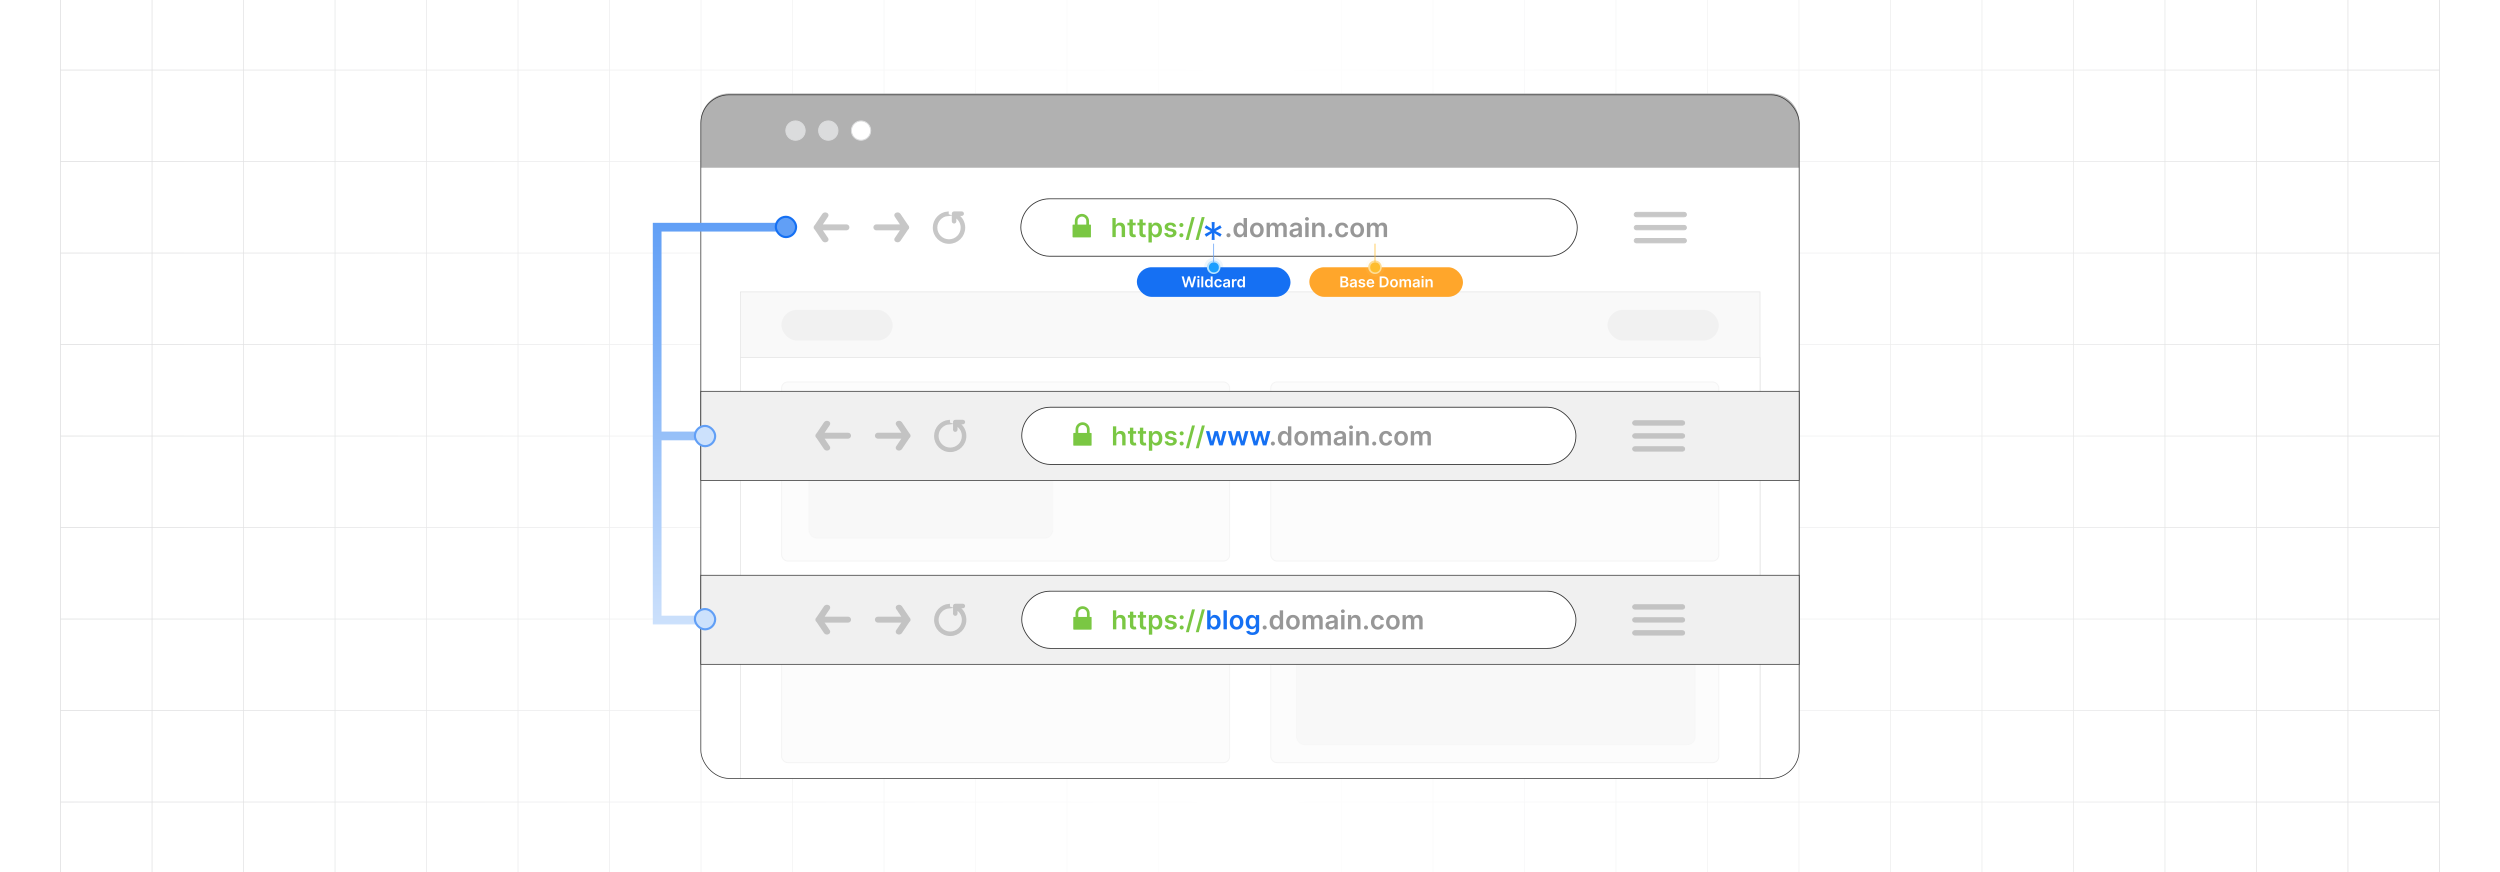 <?xml version="1.0" encoding="UTF-8"?><svg xmlns="http://www.w3.org/2000/svg" xmlns:xlink="http://www.w3.org/1999/xlink" viewBox="0 0 860 300"><defs><clipPath id="clippath"><rect width="860" height="300" fill="none" stroke-width="0"/></clipPath><linearGradient id="linear-gradient" x1="11.235" y1="150" x2="848.765" y2="150" gradientUnits="userSpaceOnUse"><stop offset="0" stop-color="#fff" stop-opacity="0"/><stop offset=".05" stop-color="#fff" stop-opacity=".11"/><stop offset=".276" stop-color="#fff" stop-opacity=".583"/><stop offset=".43" stop-color="#fff" stop-opacity=".883"/><stop offset=".501" stop-color="#fff"/><stop offset=".714" stop-color="#fff" stop-opacity=".584"/><stop offset="1" stop-color="#fff" stop-opacity="0"/></linearGradient><clipPath id="clippath-1"><rect x="250.976" y="92.593" width="358.468" height="175.19" fill="none" stroke-width="0"/></clipPath><filter id="drop-shadow-3" filterUnits="userSpaceOnUse"><feOffset dx=".064" dy=".064"/><feGaussianBlur result="blur" stdDeviation=".095"/><feFlood flood-color="#333" flood-opacity=".07"/><feComposite in2="blur" operator="in"/><feComposite in="SourceGraphic"/></filter><filter id="drop-shadow-4" filterUnits="userSpaceOnUse"><feOffset dx=".064" dy=".064"/><feGaussianBlur result="blur-2" stdDeviation=".095"/><feFlood flood-color="#333" flood-opacity=".07"/><feComposite in2="blur-2" operator="in"/><feComposite in="SourceGraphic"/></filter><linearGradient id="linear-gradient-2" x1="248.633" y1="214.801" x2="248.633" y2="76.652" gradientUnits="userSpaceOnUse"><stop offset="0" stop-color="#cce1fc"/><stop offset=".015" stop-color="#cadffb"/><stop offset=".689" stop-color="#7eb1f7"/><stop offset="1" stop-color="#619ff6"/></linearGradient></defs><g id="Layer_1"><rect y="0" width="860" height="300" rx="5" ry="5" fill="#fff" stroke-width="0"/></g><g id="Layer_2"><g clip-path="url(#clippath)"><rect width="860" height="300" rx="5" ry="5" fill="#fff" stroke-width="0"/><rect x="20.832" y="-7.373" width="818.338" height="314.746" fill="none" stroke="#dbdcdd" stroke-miterlimit="10" stroke-width=".25"/><line x1="20.83" y1="275.899" x2="839.168" y2="275.899" fill="none" stroke="#dbdcdd" stroke-miterlimit="10" stroke-width=".25"/><line x1="20.83" y1="244.424" x2="839.168" y2="244.424" fill="none" stroke="#dbdcdd" stroke-miterlimit="10" stroke-width=".25"/><line x1="20.83" y1="212.949" x2="839.168" y2="212.949" fill="none" stroke="#dbdcdd" stroke-miterlimit="10" stroke-width=".25"/><line x1="20.83" y1="181.475" x2="839.168" y2="181.475" fill="none" stroke="#dbdcdd" stroke-miterlimit="10" stroke-width=".25"/><line x1="20.83" y1="150" x2="839.168" y2="150" fill="none" stroke="#dbdcdd" stroke-miterlimit="10" stroke-width=".25"/><line x1="20.83" y1="118.526" x2="839.168" y2="118.526" fill="none" stroke="#dbdcdd" stroke-miterlimit="10" stroke-width=".25"/><line x1="20.83" y1="87.051" x2="839.168" y2="87.051" fill="none" stroke="#dbdcdd" stroke-miterlimit="10" stroke-width=".25"/><line x1="20.83" y1="55.577" x2="839.168" y2="55.577" fill="none" stroke="#dbdcdd" stroke-miterlimit="10" stroke-width=".25"/><line x1="20.83" y1="24.102" x2="839.168" y2="24.102" fill="none" stroke="#dbdcdd" stroke-miterlimit="10" stroke-width=".25"/><polyline points="807.692 307.373 807.692 275.896 807.692 244.428 807.692 212.95 807.692 181.473 807.692 150.005 807.692 118.527 807.692 87.05 807.692 55.582 807.692 55.572 807.692 24.104 807.692 -7.373" fill="none" stroke="#dbdcdd" stroke-miterlimit="10" stroke-width=".25"/><polyline points="776.215 307.373 776.215 275.896 776.215 244.428 776.215 212.95 776.215 181.473 776.215 150.005 776.215 118.527 776.215 87.05 776.215 55.582 776.215 55.572 776.215 24.104 776.215 -7.373" fill="none" stroke="#dbdcdd" stroke-miterlimit="10" stroke-width=".25"/><polyline points="744.747 307.373 744.747 275.896 744.747 244.428 744.747 212.95 744.747 181.473 744.747 150.005 744.747 118.527 744.747 87.05 744.747 55.582 744.747 55.572 744.747 24.104 744.747 -7.373" fill="none" stroke="#dbdcdd" stroke-miterlimit="10" stroke-width=".25"/><polyline points="713.269 307.373 713.269 275.896 713.269 244.428 713.269 212.95 713.269 181.473 713.269 150.005 713.269 118.527 713.269 87.05 713.269 55.582 713.269 55.572 713.269 24.104 713.269 -7.373" fill="none" stroke="#dbdcdd" stroke-miterlimit="10" stroke-width=".25"/><polyline points="681.792 307.373 681.792 275.896 681.792 244.428 681.792 212.95 681.792 181.473 681.792 150.005 681.792 118.527 681.792 87.05 681.792 55.582 681.792 55.572 681.792 24.104 681.792 -7.373" fill="none" stroke="#dbdcdd" stroke-miterlimit="10" stroke-width=".25"/><polyline points="650.324 307.373 650.324 275.896 650.324 244.428 650.324 212.95 650.324 181.473 650.324 150.005 650.324 118.527 650.324 87.05 650.324 55.582 650.324 55.572 650.324 24.104 650.324 -7.373" fill="none" stroke="#dbdcdd" stroke-miterlimit="10" stroke-width=".25"/><polyline points="618.847 307.373 618.847 275.896 618.847 244.428 618.847 212.95 618.847 181.473 618.847 150.005 618.847 118.527 618.847 87.05 618.847 55.582 618.847 55.572 618.847 24.104 618.847 -7.373" fill="none" stroke="#dbdcdd" stroke-miterlimit="10" stroke-width=".25"/><polyline points="587.369 307.373 587.369 275.896 587.369 244.428 587.369 212.95 587.369 181.473 587.369 150.005 587.369 118.527 587.369 87.05 587.369 55.582 587.369 55.572 587.369 24.104 587.369 -7.373" fill="none" stroke="#dbdcdd" stroke-miterlimit="10" stroke-width=".25"/><polyline points="555.901 307.373 555.901 275.896 555.901 244.428 555.901 212.95 555.901 181.473 555.901 150.005 555.901 118.527 555.901 87.05 555.901 55.582 555.901 55.572 555.901 24.104 555.901 -7.373" fill="none" stroke="#dbdcdd" stroke-miterlimit="10" stroke-width=".25"/><polyline points="524.424 307.373 524.424 275.896 524.424 244.428 524.424 212.95 524.424 181.473 524.424 150.005 524.424 118.527 524.424 87.05 524.424 55.582 524.424 55.572 524.424 24.104 524.424 -7.373" fill="none" stroke="#dbdcdd" stroke-miterlimit="10" stroke-width=".25"/><polyline points="492.946 307.373 492.946 275.896 492.946 244.428 492.946 212.95 492.946 181.473 492.946 150.005 492.946 118.527 492.946 87.05 492.946 55.582 492.946 55.572 492.946 24.104 492.946 -7.373" fill="none" stroke="#dbdcdd" stroke-miterlimit="10" stroke-width=".25"/><polyline points="461.478 307.373 461.478 275.896 461.478 244.428 461.478 212.95 461.478 181.473 461.478 150.005 461.478 118.527 461.478 87.05 461.478 55.582 461.478 55.572 461.478 24.104 461.478 -7.373" fill="none" stroke="#dbdcdd" stroke-miterlimit="10" stroke-width=".25"/><polyline points="430.001 307.373 430.001 275.896 430.001 244.428 430.001 212.95 430.001 181.473 430.001 150.005 430.001 118.527 430.001 87.05 430.001 55.582 430.001 55.572 430.001 24.104 430.001 -7.373" fill="none" stroke="#dbdcdd" stroke-miterlimit="10" stroke-width=".25"/><polyline points="398.523 307.373 398.523 275.896 398.523 244.428 398.523 212.95 398.523 181.473 398.523 150.005 398.523 118.527 398.523 87.05 398.523 55.582 398.523 55.572 398.523 24.104 398.523 -7.373" fill="none" stroke="#dbdcdd" stroke-miterlimit="10" stroke-width=".25"/><polyline points="367.046 307.373 367.046 275.896 367.046 244.428 367.046 212.95 367.046 181.473 367.046 150.005 367.046 118.527 367.046 87.05 367.046 55.582 367.046 55.572 367.046 24.104 367.046 -7.373" fill="none" stroke="#dbdcdd" stroke-miterlimit="10" stroke-width=".25"/><polyline points="335.578 307.373 335.578 275.896 335.578 244.428 335.578 212.95 335.578 181.473 335.578 150.005 335.578 118.527 335.578 87.05 335.578 55.582 335.578 55.572 335.578 24.104 335.578 -7.373" fill="none" stroke="#dbdcdd" stroke-miterlimit="10" stroke-width=".25"/><polyline points="304.101 307.373 304.101 275.896 304.101 244.428 304.101 212.95 304.101 181.473 304.101 150.005 304.101 118.527 304.101 87.05 304.101 55.582 304.101 55.572 304.101 24.104 304.101 -7.373" fill="none" stroke="#dbdcdd" stroke-miterlimit="10" stroke-width=".25"/><polyline points="272.623 307.373 272.623 275.896 272.623 244.428 272.623 212.95 272.623 181.473 272.623 150.005 272.623 118.527 272.623 87.05 272.623 55.582 272.623 55.572 272.623 24.104 272.623 -7.373" fill="none" stroke="#dbdcdd" stroke-miterlimit="10" stroke-width=".25"/><polyline points="241.155 307.373 241.155 275.896 241.155 244.428 241.155 212.95 241.155 181.473 241.155 150.005 241.155 118.527 241.155 87.05 241.155 55.582 241.155 55.572 241.155 24.104 241.155 -7.373" fill="none" stroke="#dbdcdd" stroke-miterlimit="10" stroke-width=".25"/><polyline points="209.678 307.373 209.678 275.896 209.678 244.428 209.678 212.95 209.678 181.473 209.678 150.005 209.678 118.527 209.678 87.05 209.678 55.582 209.678 55.572 209.678 24.104 209.678 -7.373" fill="none" stroke="#dbdcdd" stroke-miterlimit="10" stroke-width=".25"/><polyline points="178.2 307.373 178.2 275.896 178.2 244.428 178.2 212.95 178.2 181.473 178.2 150.005 178.2 118.527 178.2 87.05 178.2 55.582 178.2 55.572 178.2 24.104 178.2 -7.373" fill="none" stroke="#dbdcdd" stroke-miterlimit="10" stroke-width=".25"/><polyline points="146.732 307.373 146.732 275.896 146.732 244.428 146.732 212.95 146.732 181.473 146.732 150.005 146.732 118.527 146.732 87.05 146.732 55.582 146.732 55.572 146.732 24.104 146.732 -7.373" fill="none" stroke="#dbdcdd" stroke-miterlimit="10" stroke-width=".25"/><polyline points="115.255 307.373 115.255 275.896 115.255 244.428 115.255 212.95 115.255 181.473 115.255 150.005 115.255 118.527 115.255 87.05 115.255 55.582 115.255 55.572 115.255 24.104 115.255 -7.373" fill="none" stroke="#dbdcdd" stroke-miterlimit="10" stroke-width=".25"/><polyline points="83.777 307.373 83.777 275.896 83.777 244.428 83.777 212.95 83.777 181.473 83.777 150.005 83.777 118.527 83.777 87.05 83.777 55.582 83.777 55.572 83.777 24.104 83.777 -7.373" fill="none" stroke="#dbdcdd" stroke-miterlimit="10" stroke-width=".25"/><polyline points="52.309 307.373 52.309 275.896 52.309 244.428 52.309 212.95 52.309 181.473 52.309 150.005 52.309 118.527 52.309 87.05 52.309 55.582 52.309 55.572 52.309 24.104 52.309 -7.373" fill="none" stroke="#dbdcdd" stroke-miterlimit="10" stroke-width=".25"/><rect x="11.235" width="837.529" height="300" fill="url(#linear-gradient)" stroke-width="0"/><rect x="241.085" y="32.617" width="377.83" height="235.166" rx="9.736" ry="9.736" fill="#fff" stroke-width="0"/><path d="M618.915,41.883v15.823H241.085s0-15.823,0-15.823c0-5.377,4.359-9.736,9.736-9.736h358.357c5.377,0,9.736,4.359,9.736,9.736Z" fill="#b1b1b1" stroke-width="0"/><g opacity=".51"><g clip-path="url(#clippath-1)"><rect x="254.701" y="100.407" width="350.745" height="169.671" fill="#f4f4f4" stroke="#cacaca" stroke-miterlimit="10" stroke-width=".25"/><rect x="254.701" y="123.001" width="350.745" height="149" fill="#fff" stroke="#cacaca" stroke-miterlimit="10" stroke-width=".25"/><rect x="268.88" y="131.395" width="154.116" height="61.608" rx="2.1" ry="2.1" fill="#f9f9f9" stroke="#e8e8e8" stroke-miterlimit="10" stroke-width=".321"/><rect x="437.151" y="200.742" width="154.116" height="61.608" rx="2.1" ry="2.1" fill="#f9f9f9" stroke="#e8e8e8" stroke-miterlimit="10" stroke-width=".321"/><rect x="437.151" y="131.395" width="154.116" height="61.608" rx="2.1" ry="2.1" fill="#f9f9f9" stroke="#e8e8e8" stroke-miterlimit="10" stroke-width=".321"/><rect x="268.88" y="200.742" width="154.116" height="61.608" rx="2.1" ry="2.1" fill="#f9f9f9" stroke="#e8e8e8" stroke-miterlimit="10" stroke-width=".321"/><rect x="552.976" y="106.584" width="38.292" height="10.572" rx="5.286" ry="5.286" fill="#e4e4e4" stroke-width="0"/><rect x="268.802" y="106.584" width="38.292" height="10.572" rx="5.286" ry="5.286" fill="#e4e4e4" stroke-width="0"/><rect x="278.256" y="138.736" width="83.871" height="46.376" rx="2.698" ry="2.698" fill="#e4e4e4" opacity=".42" stroke="#e8e8e8" stroke-miterlimit="10" stroke-width=".321"/><rect x="445.997" y="206.82" width="137.153" height="49.336" rx="2.687" ry="2.687" fill="#e6e7e7" opacity=".42" stroke="#e8e8e8" stroke-miterlimit="10" stroke-width=".321"/></g></g><rect x="241.085" y="32.617" width="377.83" height="235.166" rx="9.736" ry="9.736" fill="none" stroke="#333" stroke-miterlimit="10" stroke-width=".254"/><circle cx="273.655" cy="44.926" r="3.322" fill="#dbdcdd" stroke="#dbdcdd" stroke-miterlimit="10" stroke-width=".344"/><circle cx="284.928" cy="44.926" r="3.322" fill="#dbdcdd" stroke="#dbdcdd" stroke-miterlimit="10" stroke-width=".344"/><circle cx="296.2" cy="44.926" r="3.322" fill="#fff" stroke="#dbdcdd" stroke-miterlimit="10" stroke-width=".344"/><rect x="241.085" y="134.61" width="377.83" height="30.638" fill="#f0f0f0" stroke="#333" stroke-miterlimit="10" stroke-width=".254"/><rect x="351.479" y="140.09" width="190.642" height="19.677" rx="9.839" ry="9.839" fill="#fff" stroke="#333" stroke-miterlimit="10" stroke-width=".292"/><path d="M375.313,148.934h-.466v-1.246c0-.669-.271-1.28-.712-1.72-.441-.441-1.051-.712-1.72-.712s-1.28.271-1.72.712c-.441.441-.712,1.051-.712,1.72v1.246h-.593c-.102,0-.186.085-.186.186v4c0,.11.085.195.186.195h5.924c.11,0,.195-.085.195-.195v-4c0-.102-.085-.186-.195-.186ZM373.906,148.934h-2.983v-1.254c0-.415.17-.788.441-1.051.271-.271.644-.441,1.051-.441s.78.17,1.051.441c.271.263.441.636.441,1.051v1.254Z" fill="#7ac743" fill-rule="evenodd" stroke-width="0"/><path d="M384.012,150.333v2.877h-1.157v-6.548h1.132v2.472h.058c.115-.277.293-.496.535-.657s.551-.241.926-.241c.341,0,.639.071.892.214.254.143.45.352.59.627.14.274.21.61.21,1.007v3.127h-1.157v-2.947c0-.331-.085-.588-.255-.772-.169-.185-.406-.276-.711-.276-.205,0-.388.044-.548.133-.161.088-.287.216-.378.382s-.136.367-.136.605Z" fill="#7ac743" stroke-width="0"/><path d="M390.826,148.299v.895h-2.823v-.895h2.823ZM388.7,147.124h1.157v4.609c0,.156.024.275.072.357s.111.138.19.167c.079.03.167.045.263.045.072,0,.139-.005.2-.016.06-.011.106-.021.139-.029l.195.905c-.062.021-.15.045-.264.07-.114.025-.254.04-.418.045-.29.008-.551-.036-.783-.133s-.416-.248-.552-.452c-.135-.205-.201-.461-.199-.768v-4.802Z" fill="#7ac743" stroke-width="0"/><path d="M394.246,148.299v.895h-2.823v-.895h2.823ZM392.12,147.124h1.157v4.609c0,.156.024.275.072.357s.111.138.19.167c.079.03.167.045.263.045.072,0,.139-.005.2-.016.06-.011.106-.021.139-.029l.195.905c-.062.021-.15.045-.264.07-.114.025-.254.04-.418.045-.29.008-.551-.036-.783-.133s-.416-.248-.552-.452c-.135-.205-.201-.461-.199-.768v-4.802Z" fill="#7ac743" stroke-width="0"/><path d="M395.215,155.052v-6.753h1.138v.812h.067c.06-.119.144-.247.253-.382.108-.136.256-.252.441-.349.185-.097.422-.145.709-.145.38,0,.723.097,1.028.289.306.193.549.477.729.854.181.377.271.838.271,1.383,0,.539-.089.998-.266,1.375s-.418.665-.723.863-.649.297-1.035.297c-.281,0-.515-.047-.7-.141s-.334-.207-.446-.34c-.112-.134-.199-.26-.261-.379h-.048v2.615h-1.157ZM396.349,150.755c0,.317.045.596.136.834.091.239.222.425.394.558.172.134.38.2.625.2.256,0,.47-.068.643-.206s.304-.326.392-.566c.089-.239.133-.513.133-.819,0-.305-.044-.576-.131-.812-.088-.236-.218-.422-.391-.557-.172-.134-.388-.201-.645-.201-.247,0-.457.065-.63.195s-.303.312-.392.547-.133.511-.133.828Z" fill="#7ac743" stroke-width="0"/><path d="M404.719,149.598l-1.055.114c-.03-.106-.081-.206-.155-.3-.073-.094-.172-.17-.296-.228-.123-.058-.274-.086-.453-.086-.241,0-.443.052-.606.156s-.243.24-.241.406c-.002.143.051.259.158.349s.286.163.535.221l.838.179c.465.101.81.259,1.037.477.228.218.342.502.344.854-.002.31-.092.581-.27.816-.178.236-.425.42-.74.552-.315.133-.678.198-1.087.198-.602,0-1.085-.126-1.452-.379-.366-.252-.585-.605-.655-1.057l1.129-.108c.051.222.16.389.326.502s.383.169.649.169c.274,0,.495-.056.663-.169.167-.113.251-.253.251-.419,0-.141-.054-.257-.162-.349-.107-.092-.274-.162-.5-.211l-.838-.176c-.471-.098-.819-.264-1.045-.497-.227-.233-.338-.529-.336-.887-.002-.303.08-.565.248-.788.167-.224.4-.396.7-.519.299-.122.645-.184,1.037-.184.575,0,1.029.122,1.36.367.332.245.537.577.615.995Z" fill="#7ac743" stroke-width="0"/><path d="M406.494,149.777c-.194,0-.36-.068-.499-.206s-.206-.304-.204-.497c-.002-.192.065-.356.204-.494s.305-.206.499-.206c.188,0,.352.068.491.206.139.138.21.302.212.494-.002.128-.035.245-.101.352-.065.106-.15.191-.256.256-.105.064-.221.096-.347.096ZM406.494,153.281c-.194,0-.36-.068-.499-.205-.139-.136-.206-.302-.204-.498-.002-.192.065-.356.204-.492.139-.137.305-.205.499-.205.188,0,.352.068.491.205.139.136.21.3.212.492-.002.13-.035.248-.101.354-.065.106-.15.191-.256.254-.105.064-.221.095-.347.095Z" fill="#7ac743" stroke-width="0"/><path d="M411.069,146.356l-2.11,7.839h-1.014l2.11-7.839h1.014Z" fill="#7ac743" stroke-width="0"/><path d="M414.477,146.356l-2.11,7.839h-1.014l2.11-7.839h1.014Z" fill="#7ac743" stroke-width="0"/><path d="M416.226,153.21l-1.388-4.911h1.18l.863,3.453h.045l.882-3.453h1.167l.883,3.434h.048l.851-3.434h1.183l-1.391,4.911h-1.205l-.921-3.318h-.067l-.921,3.318h-1.208Z" fill="#1570f3" stroke-width="0"/><path d="M423.765,153.21l-1.388-4.911h1.18l.863,3.453h.045l.882-3.453h1.167l.883,3.434h.048l.851-3.434h1.183l-1.391,4.911h-1.205l-.921-3.318h-.067l-.921,3.318h-1.208Z" fill="#1570f3" stroke-width="0"/><path d="M431.303,153.21l-1.388-4.911h1.18l.863,3.453h.045l.882-3.453h1.167l.883,3.434h.048l.851-3.434h1.183l-1.391,4.911h-1.205l-.921-3.318h-.067l-.921,3.318h-1.208Z" fill="#1570f3" stroke-width="0"/><path d="M437.877,153.281c-.194,0-.36-.068-.499-.205-.139-.136-.206-.302-.204-.498-.002-.192.065-.356.204-.492.139-.137.305-.205.499-.205.188,0,.352.068.491.205.139.136.21.3.212.492-.002.13-.035.248-.101.354-.065.106-.15.191-.256.254-.105.064-.221.095-.347.095Z" fill="#979797" stroke-width="0"/><path d="M441.601,153.296c-.386,0-.731-.099-1.036-.297s-.545-.486-.723-.863c-.177-.377-.265-.836-.265-1.375,0-.545.09-1.006.27-1.383.181-.376.424-.66.731-.854.308-.192.649-.289,1.026-.289.288,0,.524.049.71.145s.333.213.441.349c.108.135.192.263.253.382h.048v-2.449h1.16v6.548h-1.138v-.773h-.07c-.06.119-.146.245-.26.379-.112.133-.262.246-.447.34s-.419.141-.7.141ZM441.925,152.347c.245,0,.454-.066.626-.2.173-.133.304-.318.394-.558.09-.238.135-.517.135-.834s-.045-.594-.133-.828c-.089-.234-.219-.417-.391-.547-.171-.13-.382-.195-.631-.195-.258,0-.474.067-.646.201-.172.135-.303.32-.39.557-.088.236-.131.508-.131.812,0,.307.044.58.133.819.088.24.219.429.393.566s.388.206.642.206Z" fill="#979797" stroke-width="0"/><path d="M447.596,153.306c-.479,0-.894-.105-1.246-.316-.352-.211-.624-.506-.817-.886-.192-.379-.289-.822-.289-1.33,0-.507.097-.951.289-1.333.193-.382.465-.678.817-.889.352-.211.767-.316,1.246-.316s.895.105,1.247.316.624.507.817.889c.192.382.289.826.289,1.333,0,.508-.097.951-.289,1.33-.193.38-.466.675-.817.886s-.768.316-1.247.316ZM447.602,152.379c.26,0,.477-.072.652-.216.175-.144.305-.338.392-.58.086-.243.129-.514.129-.812,0-.301-.043-.572-.129-.816-.087-.244-.217-.439-.392-.584-.175-.144-.393-.218-.652-.218-.267,0-.487.073-.663.218-.176.145-.308.34-.394.584s-.13.516-.13.816c0,.299.044.569.13.812.086.242.218.435.394.58.176.144.397.216.663.216Z" fill="#979797" stroke-width="0"/><path d="M450.928,153.21v-4.911h1.106v.835h.058c.102-.281.272-.502.508-.66.236-.159.519-.238.848-.238.332,0,.613.08.842.241.23.161.391.38.484.657h.052c.108-.273.292-.491.551-.654.26-.163.566-.244.923-.244.452,0,.82.143,1.106.429.285.285.428.702.428,1.25v3.296h-1.16v-3.117c0-.305-.081-.528-.243-.67s-.36-.213-.595-.213c-.279,0-.497.087-.653.261-.157.174-.235.399-.235.677v3.062h-1.135v-3.165c0-.254-.076-.456-.229-.607s-.352-.228-.597-.228c-.166,0-.317.043-.454.127-.136.084-.245.202-.326.354-.08.152-.121.33-.121.532v2.986h-1.157Z" fill="#979797" stroke-width="0"/><path d="M460.423,153.309c-.311,0-.591-.056-.839-.167-.249-.112-.444-.278-.589-.497-.144-.22-.216-.49-.216-.812,0-.277.052-.506.153-.688.102-.181.242-.326.419-.435s.377-.191.6-.248.453-.098.692-.123c.288-.029.521-.057.7-.081s.31-.064.392-.115c.082-.053.123-.134.123-.245v-.019c0-.241-.071-.428-.214-.56-.144-.133-.349-.198-.617-.198-.284,0-.508.061-.673.185-.166.123-.277.27-.335.438l-1.08-.153c.085-.299.226-.548.422-.75.196-.201.435-.352.72-.454.283-.101.597-.151.94-.151.236,0,.473.027.707.083s.448.146.643.273c.193.127.35.299.468.517.118.217.178.489.178.815v3.287h-1.112v-.675h-.039c-.07.137-.169.264-.295.382-.127.119-.286.214-.477.285-.191.071-.414.106-.67.106ZM460.723,152.459c.232,0,.434-.047.604-.14.171-.093.303-.216.396-.369s.139-.32.139-.502v-.578c-.036.029-.098.057-.184.083-.086.025-.183.048-.289.066-.106.019-.213.037-.316.052-.104.015-.195.027-.273.038-.172.023-.327.061-.463.115-.137.054-.244.127-.323.222-.079.096-.118.218-.118.366,0,.214.077.374.233.483.155.108.353.163.595.163Z" fill="#979797" stroke-width="0"/><path d="M464.764,147.603c-.184,0-.341-.061-.474-.185-.132-.122-.198-.27-.198-.442,0-.175.066-.323.198-.446.133-.122.29-.184.474-.184.185,0,.344.061.475.184.131.123.196.272.196.446,0,.173-.065.32-.196.442-.131.123-.289.185-.475.185ZM464.182,153.21v-4.911h1.157v4.911h-1.157Z" fill="#979797" stroke-width="0"/><path d="M467.686,150.333v2.877h-1.157v-4.911h1.106v.835h.058c.112-.275.293-.493.542-.655.248-.162.556-.243.922-.243.339,0,.635.072.888.218.252.144.448.354.588.629.14.275.208.609.206,1.001v3.127h-1.157v-2.947c0-.329-.085-.586-.254-.77-.17-.185-.403-.278-.702-.278-.202,0-.382.044-.539.133-.156.088-.279.216-.367.382-.089.166-.133.367-.133.605Z" fill="#979797" stroke-width="0"/><path d="M472.731,153.281c-.194,0-.36-.068-.499-.205-.139-.136-.206-.302-.204-.498-.002-.192.065-.356.204-.492.139-.137.305-.205.499-.205.188,0,.352.068.491.205.139.136.21.3.212.492-.002.13-.035.248-.101.354-.065.106-.15.191-.256.254-.105.064-.221.095-.347.095Z" fill="#979797" stroke-width="0"/><path d="M476.775,153.306c-.49,0-.91-.107-1.261-.322-.351-.216-.62-.514-.809-.894-.19-.381-.283-.819-.283-1.316,0-.498.096-.94.288-1.321.191-.383.463-.682.814-.895s.766-.321,1.245-.321c.398,0,.752.073,1.06.219.309.146.554.352.737.617.183.266.287.575.314.929h-1.106c-.045-.236-.151-.435-.318-.593-.167-.159-.391-.238-.67-.238-.236,0-.444.064-.623.19-.18.127-.318.309-.417.545-.1.236-.149.519-.149.851,0,.334.05.621.147.861s.236.424.414.553.388.193.628.193c.171,0,.323-.032.459-.097.136-.065.249-.16.341-.283.092-.124.154-.274.189-.451h1.106c-.028.348-.131.655-.308.923s-.417.477-.723.626c-.305.15-.662.226-1.074.226Z" fill="#979797" stroke-width="0"/><path d="M481.973,153.306c-.479,0-.894-.105-1.246-.316-.352-.211-.624-.506-.817-.886-.192-.379-.289-.822-.289-1.33,0-.507.097-.951.289-1.333.193-.382.465-.678.817-.889.352-.211.767-.316,1.246-.316s.895.105,1.247.316.624.507.817.889c.192.382.289.826.289,1.333,0,.508-.097.951-.289,1.33-.193.38-.466.675-.817.886s-.768.316-1.247.316ZM481.98,152.379c.26,0,.477-.072.652-.216.175-.144.305-.338.392-.58.086-.243.129-.514.129-.812,0-.301-.043-.572-.129-.816-.087-.244-.217-.439-.392-.584-.175-.144-.393-.218-.652-.218-.267,0-.487.073-.663.218-.176.145-.308.34-.394.584s-.13.516-.13.816c0,.299.044.569.13.812.086.242.218.435.394.58.176.144.397.216.663.216Z" fill="#979797" stroke-width="0"/><path d="M485.305,153.21v-4.911h1.106v.835h.058c.102-.281.272-.502.508-.66.236-.159.519-.238.848-.238.332,0,.613.08.842.241.23.161.391.38.484.657h.052c.108-.273.292-.491.551-.654.26-.163.566-.244.923-.244.452,0,.82.143,1.106.429.285.285.428.702.428,1.25v3.296h-1.16v-3.117c0-.305-.081-.528-.243-.67s-.36-.213-.595-.213c-.279,0-.497.087-.653.261-.157.174-.235.399-.235.677v3.062h-1.135v-3.165c0-.254-.076-.456-.229-.607s-.352-.228-.597-.228c-.166,0-.317.043-.454.127-.136.084-.245.202-.326.354-.08.152-.121.33-.121.532v2.986h-1.157Z" fill="#979797" stroke-width="0"/><g opacity=".72"><g id="menu"><path d="M578.77,153.688h-16.382c-.411,0-.745.333-.745.745s.334.745.745.745h16.382c.411,0,.745-.333.745-.745s-.334-.745-.745-.745ZM562.388,146.242h16.382c.411,0,.745-.333.745-.745s-.334-.745-.745-.745h-16.382c-.411,0-.745.334-.745.745s.334.745.745.745ZM578.77,149.22h-16.382c-.411,0-.745.333-.745.745s.334.745.745.745h16.382c.411,0,.745-.333.745-.745s-.334-.745-.745-.745Z" fill="#b1b1b1" fill-rule="evenodd" stroke-width="0"/><path d="M578.77,153.688h-16.382c-.411,0-.745.333-.745.745s.334.745.745.745h16.382c.411,0,.745-.333.745-.745s-.334-.745-.745-.745ZM562.388,146.242h16.382c.411,0,.745-.333.745-.745s-.334-.745-.745-.745h-16.382c-.411,0-.745.334-.745.745s.334.745.745.745ZM578.77,149.22h-16.382c-.411,0-.745.333-.745.745s.334.745.745.745h16.382c.411,0,.745-.333.745-.745s-.334-.745-.745-.745Z" fill="none" stroke="#b1b1b1" stroke-miterlimit="10" stroke-width=".341"/></g><g id="arrow-flip-1"><path d="M329.742,145.621h1.478c.24,0,.434-.194.434-.434,0-.24-.194-.434-.434-.434h-2.606c-.24,0-.434.195-.434.434v2.606c0,.24.194.434.434.434s.434-.195.434-.434v-1.586c1.297.751,2.172,2.151,2.172,3.758,0,2.399-1.945,4.344-4.343,4.344s-4.344-1.945-4.344-4.344c0-2.272,1.744-4.133,3.967-4.325l-.057-.019v-.847c-2.675.221-4.778,2.458-4.778,5.19,0,2.879,2.334,5.213,5.213,5.213s5.212-2.334,5.212-5.213c0-1.818-.935-3.412-2.346-4.344Z" fill="#b1b1b1" fill-rule="evenodd" stroke-width="0"/><path d="M329.742,145.621h1.478c.24,0,.434-.194.434-.434,0-.24-.194-.434-.434-.434h-2.606c-.24,0-.434.195-.434.434v2.606c0,.24.194.434.434.434s.434-.195.434-.434v-1.586c1.297.751,2.172,2.151,2.172,3.758,0,2.399-1.945,4.344-4.343,4.344s-4.344-1.945-4.344-4.344c0-2.272,1.744-4.133,3.967-4.325l-.057-.019v-.847c-2.675.221-4.778,2.458-4.778,5.19,0,2.879,2.334,5.213,5.213,5.213s5.212-2.334,5.212-5.213c0-1.818-.935-3.412-2.346-4.344Z" fill="none" stroke="#b1b1b1" stroke-miterlimit="10" stroke-width=".683"/></g><path d="M313.218,149.959v.028c-.007.09-.024.179-.051.266-.021.036-.041.065-.061.102-.035.071-.08.138-.133.197-.035.032-.072.06-.113.085l-2.618,3.877c-.36.478-1.011.628-1.544.356-.46-.178-.688-.695-.51-1.155.024-.061.054-.12.091-.174l1.779-2.641h-8.067c-.565,0-1.022-.458-1.022-1.022s.458-1.022,1.022-1.022h8.067l-1.779-2.64c-.274-.41-.164-.965.247-1.24.054-.036.112-.066.172-.09.533-.271,1.183-.121,1.544.356l2.597,3.846c.017.013.031.029.041.048.088.075.164.163.225.261h0c.067.117.105.248.113.382v.016c.008.009.012.022.01.034,0,.016.01.031.01.047s-.01.032-.01.047c.001.013-.002.026-.01.036Z" fill="#b1b1b1" fill-rule="evenodd" stroke-width="0"/><path d="M280.496,149.924c0-.015-.01-.031-.01-.047,0-.016.01-.031.01-.047-.002-.012.002-.024.01-.034v-.016c.007-.135.045-.266.113-.382h0c.061-.098.137-.186.225-.261.01-.019.024-.035.041-.048l2.597-3.846c.361-.476,1.011-.626,1.544-.356.06.024.118.054.172.09.41.274.521.829.247,1.24l-1.779,2.64h8.067c.565,0,1.022.458,1.022,1.022s-.458,1.022-1.022,1.022h-8.067s1.779,2.641,1.779,2.641c.037.055.067.113.091.174.178.46-.05.977-.51,1.155-.533.272-1.184.122-1.544-.356l-2.618-3.877c-.04-.025-.078-.053-.113-.085-.053-.059-.098-.126-.133-.197-.021-.037-.041-.067-.061-.102-.028-.086-.045-.175-.051-.266v-.028c-.008-.01-.012-.023-.01-.036Z" fill="#b1b1b1" fill-rule="evenodd" stroke-width="0"/></g><rect x="351.161" y="68.386" width="191.416" height="19.757" rx="9.879" ry="9.879" fill="#fff" stroke="#333" stroke-miterlimit="10" stroke-width=".293"/><path d="M375.091,77.265h-.468v-1.251c0-.672-.272-1.285-.715-1.727-.442-.442-1.055-.715-1.727-.715s-1.285.272-1.727.715c-.442.443-.715,1.055-.715,1.727v1.251h-.596c-.102,0-.187.085-.187.187v4.016c0,.111.085.196.187.196h5.948c.111,0,.196-.085.196-.196v-4.016c0-.102-.085-.187-.196-.187ZM373.679,77.265h-2.995v-1.259c0-.417.17-.791.443-1.055.272-.272.647-.443,1.055-.443s.783.17,1.055.443c.272.264.443.638.443,1.055v1.259Z" fill="#7ac743" fill-rule="evenodd" stroke-width="0"/><path d="M383.825,78.67v2.889h-1.162v-6.574h1.137v2.481h.058c.116-.278.295-.498.538-.66.243-.161.553-.242.929-.242.343,0,.642.072.896.215.254.144.451.353.592.63.141.275.21.613.21,1.011v3.14h-1.162v-2.96c0-.331-.085-.59-.255-.775-.17-.185-.408-.277-.714-.277-.206,0-.39.045-.551.134-.162.088-.288.216-.379.383s-.137.369-.137.607Z" fill="#7ac743" stroke-width="0"/><path d="M390.666,76.628v.898h-2.835v-.898h2.835ZM388.531,75.447h1.162v4.629c0,.156.023.276.072.358.048.082.111.139.19.168.079.03.167.045.264.045.072,0,.14-.005.2-.016.061-.011.107-.021.14-.029l.196.909c-.062.021-.15.045-.266.07-.114.025-.254.041-.418.045-.292.009-.554-.036-.787-.133-.233-.098-.418-.249-.554-.455-.136-.205-.203-.462-.2-.769v-4.822Z" fill="#7ac743" stroke-width="0"/><path d="M394.101,76.628v.898h-2.835v-.898h2.835ZM391.967,75.447h1.162v4.629c0,.156.023.276.072.358.048.082.111.139.19.168.079.03.167.045.264.045.072,0,.14-.005.2-.016.061-.011.107-.021.14-.029l.196.909c-.062.021-.15.045-.266.07-.114.025-.254.041-.418.045-.292.009-.554-.036-.787-.133-.233-.098-.418-.249-.554-.455-.136-.205-.203-.462-.2-.769v-4.822Z" fill="#7ac743" stroke-width="0"/><path d="M395.073,83.408v-6.779h1.144v.815h.067c.06-.12.144-.248.253-.384.109-.136.257-.252.443-.35s.424-.146.713-.146c.381,0,.725.097,1.032.291.307.193.551.479.731.856.181.378.272.841.272,1.389,0,.542-.089,1.002-.267,1.381-.178.378-.42.667-.726.866s-.652.299-1.04.299c-.282,0-.517-.047-.703-.142-.186-.094-.335-.208-.447-.342s-.2-.261-.262-.38h-.049v2.625h-1.162ZM396.213,79.093c0,.319.046.599.137.838.091.24.223.427.395.56.173.134.382.2.628.2.257,0,.472-.068.645-.207.173-.138.304-.327.393-.567.089-.241.134-.516.134-.824,0-.306-.044-.577-.132-.815-.088-.238-.219-.424-.392-.559-.174-.135-.39-.202-.648-.202-.248,0-.459.065-.633.195-.173.131-.304.314-.393.549s-.134.513-.134.831Z" fill="#7ac743" stroke-width="0"/><path d="M404.617,77.932l-1.06.115c-.029-.107-.082-.208-.155-.302-.074-.095-.173-.17-.297-.228-.124-.059-.276-.087-.456-.087-.242,0-.444.052-.608.157-.164.104-.244.24-.242.407-.002.144.051.261.159.351.107.09.287.163.537.221l.841.18c.467.102.815.261,1.042.478.228.219.343.504.345.857-.002.31-.092.584-.271.82s-.427.421-.743.554c-.317.133-.681.199-1.092.199-.604,0-1.089-.127-1.457-.381s-.588-.607-.658-1.06l1.133-.109c.052.223.161.391.328.504.166.113.384.17.651.17.276,0,.498-.057.666-.17s.252-.254.252-.421c0-.141-.054-.258-.162-.35s-.275-.162-.503-.212l-.841-.177c-.473-.098-.822-.265-1.05-.499-.227-.234-.339-.531-.337-.891-.002-.304.081-.567.249-.791s.402-.398.703-.52.647-.185,1.042-.185c.577,0,1.032.123,1.365.369s.539.579.618.999Z" fill="#7ac743" stroke-width="0"/><path d="M406.397,78.112c-.194,0-.361-.069-.5-.207-.14-.139-.208-.305-.206-.5-.002-.192.066-.357.206-.495.139-.139.306-.207.5-.207.189,0,.352.068.493.207.141.138.211.303.214.495-.003.129-.036.246-.102.353s-.15.192-.257.257c-.105.065-.222.097-.349.097ZM406.397,81.629c-.194,0-.361-.068-.5-.205-.14-.137-.208-.304-.206-.501-.002-.192.066-.357.206-.494.139-.137.306-.205.5-.205.189,0,.352.068.493.205s.211.302.214.494c-.003.131-.036.249-.102.356s-.15.192-.257.255c-.105.064-.222.095-.349.095Z" fill="#7ac743" stroke-width="0"/><path d="M410.991,74.676l-2.118,7.871h-1.018l2.118-7.871h1.018Z" fill="#7ac743" stroke-width="0"/><path d="M414.413,74.676l-2.118,7.871h-1.018l2.118-7.871h1.018Z" fill="#7ac743" stroke-width="0"/><path d="M422.598,81.629c-.194,0-.361-.068-.5-.205-.14-.137-.208-.304-.206-.501-.002-.192.066-.357.206-.494.139-.137.306-.205.5-.205.189,0,.352.068.493.205s.211.302.214.494c-.003.131-.036.249-.102.356s-.15.192-.257.255c-.105.064-.222.095-.349.095Z" fill="#979797" stroke-width="0"/><path d="M426.339,81.646c-.388,0-.734-.1-1.04-.299s-.548-.488-.726-.866c-.178-.379-.267-.839-.267-1.381,0-.548.091-1.011.272-1.389.181-.377.426-.663.733-.856.309-.194.651-.291,1.03-.291.289,0,.526.049.713.146s.334.214.443.35c.108.136.193.264.253.384h.049v-2.459h1.165v6.574h-1.143v-.776h-.071c-.06.119-.146.246-.26.38s-.263.248-.449.342c-.186.095-.421.142-.703.142ZM426.663,80.692c.246,0,.456-.066.629-.2.174-.134.306-.32.396-.56.09-.239.135-.519.135-.838,0-.318-.045-.596-.134-.831s-.219-.418-.392-.549c-.172-.131-.384-.195-.634-.195-.259,0-.475.067-.648.202-.173.135-.304.32-.392.559-.088.237-.132.509-.132.815,0,.309.045.583.134.824.089.24.22.43.395.567.175.139.389.207.644.207Z" fill="#979797" stroke-width="0"/><path d="M432.357,81.656c-.481,0-.899-.106-1.252-.318-.353-.212-.627-.508-.82-.889s-.291-.826-.291-1.336c0-.509.098-.955.291-1.339.193-.383.467-.68.82-.892.352-.212.77-.318,1.252-.318s.898.106,1.252.318c.352.212.626.509.82.892.193.384.29.83.29,1.339,0,.51-.097.955-.29,1.336-.194.381-.468.677-.82.889-.353.212-.77.318-1.252.318ZM432.363,80.724c.262,0,.479-.072.655-.217.176-.144.307-.338.394-.582.086-.244.13-.516.13-.815,0-.302-.044-.575-.13-.82-.087-.245-.218-.44-.394-.586s-.394-.218-.655-.218c-.268,0-.489.072-.666.218s-.308.341-.395.586-.13.519-.13.82c0,.3.043.571.13.815s.218.439.395.582c.177.144.398.217.666.217Z" fill="#979797" stroke-width="0"/><path d="M435.702,81.559v-4.931h1.111v.838h.058c.102-.282.273-.504.511-.663.237-.159.52-.239.851-.239.334,0,.615.081.846.242.23.162.392.382.486.66h.051c.109-.274.294-.493.554-.656.261-.164.569-.246.927-.246.453,0,.823.144,1.11.431.287.286.431.705.431,1.255v3.31h-1.166v-3.13c0-.306-.081-.53-.243-.673-.163-.142-.362-.213-.598-.213-.28,0-.499.087-.656.262-.157.174-.236.4-.236.679v3.075h-1.14v-3.178c0-.255-.076-.458-.23-.61-.152-.151-.352-.228-.599-.228-.167,0-.318.042-.455.127-.138.084-.246.203-.328.356-.081.152-.122.331-.122.534v2.998h-1.162Z" fill="#979797" stroke-width="0"/><path d="M445.236,81.659c-.312,0-.593-.057-.843-.169-.249-.112-.445-.278-.59-.499s-.217-.492-.217-.815c0-.278.051-.508.154-.69.102-.183.242-.328.42-.438.178-.108.378-.191.602-.248s.456-.099.695-.124c.289-.03.523-.057.703-.082.18-.024.31-.062.394-.115.082-.053.123-.134.123-.245v-.019c0-.242-.071-.43-.215-.561-.144-.133-.35-.199-.619-.199-.285,0-.511.061-.676.185-.166.125-.278.272-.336.44l-1.085-.154c.086-.3.227-.551.424-.753s.438-.354.723-.456c.284-.102.599-.152.943-.152.237,0,.474.028.709.084.236.056.451.146.645.274.195.127.352.3.471.519.118.218.178.491.178.818v3.3h-1.117v-.678h-.038c-.071.138-.17.266-.297.384-.128.119-.287.214-.478.286-.191.071-.416.107-.673.107ZM445.538,80.805c.233,0,.435-.047.607-.14.171-.094.303-.217.397-.371.093-.154.14-.322.14-.504v-.581c-.037.03-.099.058-.185.083-.087.026-.184.049-.291.067-.107.019-.213.037-.317.052-.105.015-.196.027-.273.038-.173.023-.328.062-.465.116-.138.053-.245.128-.324.223-.08.096-.119.218-.119.368,0,.214.078.375.234.484s.355.164.597.164Z" fill="#979797" stroke-width="0"/><path d="M449.596,75.928c-.185,0-.343-.061-.476-.185s-.199-.271-.199-.444c0-.176.066-.324.199-.447s.291-.185.476-.185c.185,0,.345.061.477.185s.197.272.197.447c0,.174-.065.321-.197.444s-.291.185-.477.185ZM449.01,81.559v-4.931h1.162v4.931h-1.162Z" fill="#979797" stroke-width="0"/><path d="M452.529,78.67v2.889h-1.162v-4.931h1.111v.838h.058c.113-.276.295-.495.544-.658.249-.162.558-.244.926-.244.341,0,.638.073.892.219.253.145.45.356.59.632.141.276.21.611.207,1.005v3.14h-1.161v-2.96c0-.329-.086-.587-.256-.773s-.405-.279-.704-.279c-.204,0-.384.045-.541.134-.157.088-.28.216-.369.383s-.134.369-.134.607Z" fill="#979797" stroke-width="0"/><path d="M457.594,81.629c-.194,0-.361-.068-.5-.205-.14-.137-.208-.304-.206-.501-.002-.192.066-.357.206-.494.139-.137.306-.205.5-.205.189,0,.352.068.493.205s.211.302.214.494c-.003.131-.036.249-.102.356s-.15.192-.257.255c-.105.064-.222.095-.349.095Z" fill="#979797" stroke-width="0"/><path d="M461.656,81.656c-.492,0-.915-.108-1.267-.324-.352-.217-.623-.516-.812-.897s-.284-.822-.284-1.321c0-.501.097-.943.289-1.327.193-.384.465-.684.817-.898.352-.216.769-.323,1.25-.323.4,0,.755.073,1.065.22.31.147.556.353.74.62.184.267.288.577.315.933h-1.111c-.045-.238-.151-.436-.319-.596s-.392-.239-.672-.239c-.238,0-.446.064-.626.191-.18.127-.319.31-.419.547s-.149.522-.149.854c0,.337.049.625.147.865.099.241.237.426.416.556s.389.194.631.194c.171,0,.324-.032.46-.098s.25-.16.342-.284c.093-.124.155-.275.19-.453h1.111c-.028.349-.131.658-.309.927s-.419.477-.726.629c-.306.15-.665.227-1.078.227Z" fill="#979797" stroke-width="0"/><path d="M466.876,81.656c-.481,0-.899-.106-1.252-.318-.353-.212-.627-.508-.82-.889s-.291-.826-.291-1.336c0-.509.098-.955.291-1.339.193-.383.467-.68.82-.892.352-.212.77-.318,1.252-.318s.898.106,1.252.318c.352.212.626.509.82.892.193.384.29.83.29,1.339,0,.51-.097.955-.29,1.336-.194.381-.468.677-.82.889-.353.212-.77.318-1.252.318ZM466.882,80.724c.262,0,.479-.072.655-.217.176-.144.307-.338.394-.582.086-.244.13-.516.13-.815,0-.302-.044-.575-.13-.82-.087-.245-.218-.44-.394-.586s-.394-.218-.655-.218c-.268,0-.489.072-.666.218s-.308.341-.395.586-.13.519-.13.82c0,.3.043.571.13.815s.218.439.395.582c.177.144.398.217.666.217Z" fill="#979797" stroke-width="0"/><path d="M470.219,81.559v-4.931h1.111v.838h.058c.102-.282.273-.504.511-.663.237-.159.52-.239.851-.239.334,0,.615.081.846.242.23.162.392.382.486.66h.051c.109-.274.294-.493.554-.656.261-.164.569-.246.927-.246.453,0,.823.144,1.11.431.287.286.431.705.431,1.255v3.31h-1.166v-3.13c0-.306-.081-.53-.243-.673-.163-.142-.362-.213-.598-.213-.28,0-.499.087-.656.262-.157.174-.236.4-.236.679v3.075h-1.14v-3.178c0-.255-.076-.458-.23-.61-.152-.151-.352-.228-.599-.228-.167,0-.318.042-.455.127-.138.084-.246.203-.328.356-.081.152-.122.331-.122.534v2.998h-1.162Z" fill="#979797" stroke-width="0"/><path d="M416.812,82.543l.086-2.349-1.987,1.26-.511-.897,2.092-1.089-2.092-1.089.511-.897,1.987,1.259-.086-2.349h1.024l-.084,2.349,1.986-1.259.513.897-2.093,1.089,2.093,1.089-.513.897-1.986-1.26.084,2.349h-1.024Z" fill="#1570f3" stroke-width="0"/><g opacity=".72"><g id="menu-2"><path d="M579.373,82.039h-16.448c-.413,0-.748.335-.748.748s.335.748.748.748h16.448c.413,0,.748-.335.748-.748s-.335-.748-.748-.748ZM562.925,74.562h16.448c.413,0,.748-.335.748-.748s-.335-.748-.748-.748h-16.448c-.413,0-.748.335-.748.748s.335.748.748.748ZM579.373,77.553h-16.448c-.413,0-.748.335-.748.748s.335.748.748.748h16.448c.413,0,.748-.335.748-.748s-.335-.748-.748-.748Z" fill="#b1b1b1" fill-rule="evenodd" stroke-width="0"/><path d="M579.373,82.039h-16.448c-.413,0-.748.335-.748.748s.335.748.748.748h16.448c.413,0,.748-.335.748-.748s-.335-.748-.748-.748ZM562.925,74.562h16.448c.413,0,.748-.335.748-.748s-.335-.748-.748-.748h-16.448c-.413,0-.748.335-.748.748s.335.748.748.748ZM579.373,77.553h-16.448c-.413,0-.748.335-.748.748s.335.748.748.748h16.448c.413,0,.748-.335.748-.748s-.335-.748-.748-.748Z" fill="none" stroke="#b1b1b1" stroke-miterlimit="10" stroke-width=".343"/></g><g id="arrow-flip-1-2"><path d="M329.336,73.939h1.484c.241,0,.436-.195.436-.436s-.195-.436-.436-.436h-2.617c-.241,0-.436.195-.436.436v2.617c0,.241.195.436.436.436.241,0,.436-.195.436-.436v-1.593c1.302.754,2.18,2.16,2.18,3.773,0,2.409-1.953,4.361-4.361,4.361s-4.361-1.953-4.361-4.361c0-2.281,1.752-4.15,3.983-4.342l-.057-.019v-.85c-2.686.222-4.798,2.468-4.798,5.212,0,2.89,2.343,5.234,5.234,5.234s5.234-2.343,5.234-5.234c0-1.825-.939-3.426-2.356-4.361Z" fill="#b1b1b1" fill-rule="evenodd" stroke-width="0"/><path d="M329.336,73.939h1.484c.241,0,.436-.195.436-.436s-.195-.436-.436-.436h-2.617c-.241,0-.436.195-.436.436v2.617c0,.241.195.436.436.436.241,0,.436-.195.436-.436v-1.593c1.302.754,2.18,2.16,2.18,3.773,0,2.409-1.953,4.361-4.361,4.361s-4.361-1.953-4.361-4.361c0-2.281,1.752-4.15,3.983-4.342l-.057-.019v-.85c-2.686.222-4.798,2.468-4.798,5.212,0,2.89,2.343,5.234,5.234,5.234s5.234-2.343,5.234-5.234c0-1.825-.939-3.426-2.356-4.361Z" fill="none" stroke="#b1b1b1" stroke-miterlimit="10" stroke-width=".685"/></g><path d="M312.744,78.295v.028c-.007.091-.024.18-.051.267-.021.036-.041.066-.062.103-.035.072-.08.138-.134.198-.035.032-.073.061-.113.085l-2.628,3.893c-.361.48-1.015.63-1.55.357-.462-.179-.691-.698-.512-1.159.024-.062.054-.12.091-.175l1.786-2.652h-8.1c-.567,0-1.027-.46-1.027-1.027s.46-1.027,1.027-1.027h8.1l-1.786-2.651c-.275-.412-.164-.969.248-1.244.054-.036.112-.067.173-.09.535-.272,1.188-.121,1.55.357l2.608,3.862c.017.013.031.029.041.048.088.075.165.163.226.262h0c.067.117.106.249.113.384v.016c.008.009.012.022.01.034,0,.016.01.031.01.047s-.01.032-.01.047c.001.013-.002.026-.01.036Z" fill="#b1b1b1" fill-rule="evenodd" stroke-width="0"/><path d="M279.889,78.259c0-.015-.01-.031-.01-.047,0-.016.01-.031.01-.047-.002-.012.002-.025.01-.034v-.016c.007-.135.046-.267.113-.384h0c.061-.099.137-.187.226-.262.01-.019.024-.035.041-.048l2.608-3.862c.362-.478,1.015-.629,1.55-.357.061.024.119.054.173.09.412.275.523.832.248,1.244l-1.786,2.651h8.1c.567,0,1.027.46,1.027,1.027,0,.567-.46,1.027-1.027,1.027h-8.1s1.786,2.652,1.786,2.652c.037.055.067.114.091.175.179.462-.051.981-.512,1.159-.535.273-1.189.122-1.55-.357l-2.628-3.893c-.04-.025-.078-.053-.113-.085-.053-.06-.098-.126-.134-.198-.021-.037-.041-.067-.062-.103-.028-.087-.045-.176-.051-.267v-.028c-.008-.01-.012-.023-.01-.036Z" fill="#b1b1b1" fill-rule="evenodd" stroke-width="0"/></g><polygon points="618.915 228.529 241.085 228.529 241.085 212.95 241.085 197.891 618.915 197.891 618.915 228.529" fill="#f0f0f0" stroke="#333" stroke-miterlimit="10" stroke-width=".254"/><rect x="351.479" y="203.371" width="190.642" height="19.677" rx="9.839" ry="9.839" fill="#fff" stroke="#333" stroke-miterlimit="10" stroke-width=".292"/><path d="M375.313,212.215h-.466v-1.246c0-.669-.271-1.28-.712-1.72-.441-.441-1.051-.712-1.72-.712s-1.28.271-1.72.712c-.441.441-.712,1.051-.712,1.72v1.246h-.593c-.102,0-.186.085-.186.186v4c0,.11.085.195.186.195h5.924c.11,0,.195-.085.195-.195v-4c0-.102-.085-.186-.195-.186ZM373.906,212.215h-2.983v-1.254c0-.415.17-.788.441-1.051.271-.271.644-.441,1.051-.441s.78.17,1.051.441c.271.263.441.636.441,1.051v1.254Z" fill="#7ac743" fill-rule="evenodd" stroke-width="0"/><path d="M384.012,213.614v2.877h-1.157v-6.548h1.132v2.472h.058c.115-.277.293-.496.535-.657s.551-.241.926-.241c.341,0,.639.071.892.214.254.143.45.352.59.627.14.274.21.61.21,1.007v3.127h-1.157v-2.947c0-.331-.085-.588-.255-.772-.169-.185-.406-.276-.711-.276-.205,0-.388.044-.548.133-.161.088-.287.216-.378.382s-.136.367-.136.605Z" fill="#7ac743" stroke-width="0"/><path d="M390.826,211.58v.895h-2.823v-.895h2.823ZM388.7,210.404h1.157v4.609c0,.156.024.275.072.357s.111.138.19.167c.079.03.167.045.263.045.072,0,.139-.005.2-.016.06-.011.106-.021.139-.029l.195.905c-.062.021-.15.045-.264.07-.114.025-.254.04-.418.045-.29.008-.551-.036-.783-.133s-.416-.248-.552-.452c-.135-.205-.201-.461-.199-.768v-4.802Z" fill="#7ac743" stroke-width="0"/><path d="M394.246,211.58v.895h-2.823v-.895h2.823ZM392.12,210.404h1.157v4.609c0,.156.024.275.072.357s.111.138.19.167c.079.03.167.045.263.045.072,0,.139-.005.2-.016.06-.011.106-.021.139-.029l.195.905c-.062.021-.15.045-.264.07-.114.025-.254.04-.418.045-.29.008-.551-.036-.783-.133s-.416-.248-.552-.452c-.135-.205-.201-.461-.199-.768v-4.802Z" fill="#7ac743" stroke-width="0"/><path d="M395.215,218.333v-6.753h1.138v.812h.067c.06-.119.144-.247.253-.382.108-.136.256-.252.441-.349.185-.097.422-.145.709-.145.38,0,.723.097,1.028.289.306.193.549.477.729.854.181.377.271.838.271,1.383,0,.539-.089.998-.266,1.375s-.418.665-.723.863-.649.297-1.035.297c-.281,0-.515-.047-.7-.141s-.334-.207-.446-.34c-.112-.134-.199-.26-.261-.379h-.048v2.615h-1.157ZM396.349,214.036c0,.317.045.596.136.834.091.239.222.425.394.558.172.134.38.2.625.2.256,0,.47-.068.643-.206s.304-.326.392-.566c.089-.239.133-.513.133-.819,0-.305-.044-.576-.131-.812-.088-.236-.218-.422-.391-.557-.172-.134-.388-.201-.645-.201-.247,0-.457.065-.63.195s-.303.312-.392.547-.133.511-.133.828Z" fill="#7ac743" stroke-width="0"/><path d="M404.719,212.879l-1.055.114c-.03-.106-.081-.206-.155-.3-.073-.094-.172-.17-.296-.228-.123-.058-.274-.086-.453-.086-.241,0-.443.052-.606.156s-.243.24-.241.406c-.002.143.051.259.158.349s.286.163.535.221l.838.179c.465.101.81.259,1.037.477.228.218.342.502.344.854-.002.31-.092.581-.27.816-.178.236-.425.42-.74.552-.315.133-.678.198-1.087.198-.602,0-1.085-.126-1.452-.379-.366-.252-.585-.605-.655-1.057l1.129-.108c.051.222.16.389.326.502s.383.169.649.169c.274,0,.495-.056.663-.169.167-.113.251-.253.251-.419,0-.141-.054-.257-.162-.349-.107-.092-.274-.162-.5-.211l-.838-.176c-.471-.098-.819-.264-1.045-.497-.227-.233-.338-.529-.336-.887-.002-.303.08-.565.248-.788.167-.224.4-.396.7-.519.299-.122.645-.184,1.037-.184.575,0,1.029.122,1.36.367.332.245.537.577.615.995Z" fill="#7ac743" stroke-width="0"/><path d="M406.494,213.058c-.194,0-.36-.068-.499-.206s-.206-.304-.204-.497c-.002-.192.065-.356.204-.494s.305-.206.499-.206c.188,0,.352.068.491.206.139.138.21.302.212.494-.002.128-.035.245-.101.352-.065.106-.15.191-.256.256-.105.064-.221.096-.347.096ZM406.494,216.561c-.194,0-.36-.068-.499-.205-.139-.136-.206-.302-.204-.498-.002-.192.065-.356.204-.492.139-.137.305-.205.499-.205.188,0,.352.068.491.205.139.136.21.3.212.492-.002.13-.035.248-.101.354-.065.106-.15.191-.256.254-.105.064-.221.095-.347.095Z" fill="#7ac743" stroke-width="0"/><path d="M411.069,209.637l-2.11,7.839h-1.014l2.11-7.839h1.014Z" fill="#7ac743" stroke-width="0"/><path d="M414.477,209.637l-2.11,7.839h-1.014l2.11-7.839h1.014Z" fill="#7ac743" stroke-width="0"/><path d="M415.264,216.491v-6.548h1.157v2.449h.049c.06-.119.144-.247.252-.382.109-.136.256-.252.441-.349s.422-.145.71-.145c.379,0,.722.097,1.027.289.306.193.549.477.73.854.18.377.27.838.27,1.383,0,.539-.088.998-.265,1.375-.178.377-.418.665-.723.863s-.65.297-1.036.297c-.281,0-.515-.047-.7-.141s-.334-.207-.446-.34c-.111-.134-.198-.26-.26-.379h-.067v.773h-1.139ZM416.399,214.036c0,.317.045.596.136.834.09.239.222.425.393.558.172.134.38.2.625.2.256,0,.471-.068.643-.206.173-.138.304-.326.392-.566.089-.239.133-.513.133-.819,0-.305-.043-.576-.131-.812-.087-.236-.218-.422-.39-.557-.173-.134-.389-.201-.646-.201-.247,0-.457.065-.63.195-.172.13-.303.312-.392.547-.088.234-.132.511-.132.828Z" fill="#1570f3" stroke-width="0"/><path d="M422.045,209.943v6.548h-1.157v-6.548h1.157Z" fill="#1570f3" stroke-width="0"/><path d="M425.376,216.587c-.479,0-.894-.105-1.246-.316-.352-.211-.624-.506-.817-.886-.192-.379-.289-.822-.289-1.33,0-.507.097-.951.289-1.333.193-.382.465-.678.817-.889.352-.211.767-.316,1.246-.316s.895.105,1.247.316.624.507.817.889c.192.382.289.826.289,1.333,0,.508-.097.951-.289,1.33-.193.38-.466.675-.817.886s-.768.316-1.247.316ZM425.383,215.66c.26,0,.477-.072.652-.216.175-.144.305-.338.392-.58.086-.243.129-.514.129-.812,0-.301-.043-.572-.129-.816-.087-.244-.217-.439-.392-.584-.175-.144-.393-.218-.652-.218-.267,0-.487.073-.663.218-.176.145-.308.34-.394.584s-.13.516-.13.816c0,.299.044.569.13.812.086.242.218.435.394.58.176.144.397.216.663.216Z" fill="#1570f3" stroke-width="0"/><path d="M430.844,218.435c-.416,0-.772-.056-1.071-.167-.298-.112-.538-.262-.719-.449-.182-.188-.308-.396-.378-.624l1.042-.252c.047.096.115.19.205.286.09.095.211.173.363.236.152.062.345.094.577.094.328,0,.6-.079.815-.237.216-.159.323-.42.323-.782v-.931h-.058c-.06.12-.146.242-.261.368s-.264.231-.45.316-.421.128-.702.128c-.377,0-.719-.089-1.024-.267-.306-.179-.549-.444-.73-.8-.18-.354-.27-.8-.27-1.335,0-.539.09-.994.27-1.366.181-.372.424-.654.731-.848.308-.192.649-.289,1.026-.289.288,0,.525.049.712.145s.335.213.445.349c.111.135.195.263.253.382h.065v-.812h1.141v4.991c0,.42-.1.768-.3,1.042-.201.275-.475.48-.822.617s-.741.204-1.183.204ZM430.853,215.513c.245,0,.454-.06.626-.179.173-.119.304-.291.394-.515s.135-.492.135-.806c0-.31-.045-.58-.133-.812-.089-.232-.219-.413-.391-.542-.171-.129-.382-.193-.631-.193-.258,0-.474.067-.646.201-.172.135-.303.318-.39.552-.088.233-.131.498-.131.795,0,.301.044.564.133.788.088.225.219.399.393.524.174.124.388.186.642.186Z" fill="#1570f3" stroke-width="0"/><path d="M435.051,216.561c-.194,0-.36-.068-.499-.205-.139-.136-.206-.302-.204-.498-.002-.192.065-.356.204-.492.139-.137.305-.205.499-.205.188,0,.352.068.491.205.139.136.21.3.212.492-.002.13-.035.248-.101.354-.065.106-.15.191-.256.254-.105.064-.221.095-.347.095Z" fill="#979797" stroke-width="0"/><path d="M438.775,216.577c-.386,0-.731-.099-1.036-.297s-.545-.486-.723-.863c-.177-.377-.265-.836-.265-1.375,0-.545.09-1.006.27-1.383.181-.376.424-.66.731-.854.308-.192.649-.289,1.026-.289.288,0,.524.049.71.145s.333.213.441.349c.108.135.192.263.253.382h.048v-2.449h1.16v6.548h-1.138v-.773h-.07c-.06.119-.146.245-.26.379-.112.133-.262.246-.447.34s-.419.141-.7.141ZM439.098,215.628c.245,0,.454-.066.626-.2.173-.133.304-.318.394-.558.09-.238.135-.517.135-.834s-.045-.594-.133-.828c-.089-.234-.219-.417-.391-.547-.171-.13-.382-.195-.631-.195-.258,0-.474.067-.646.201-.172.135-.303.32-.39.557-.088.236-.131.508-.131.812,0,.307.044.58.133.819.088.24.219.429.393.566s.388.206.642.206Z" fill="#979797" stroke-width="0"/><path d="M444.769,216.587c-.479,0-.894-.105-1.246-.316-.352-.211-.624-.506-.817-.886-.192-.379-.289-.822-.289-1.33,0-.507.097-.951.289-1.333.193-.382.465-.678.817-.889.352-.211.767-.316,1.246-.316s.895.105,1.247.316.624.507.817.889c.192.382.289.826.289,1.333,0,.508-.097.951-.289,1.33-.193.38-.466.675-.817.886s-.768.316-1.247.316ZM444.776,215.66c.26,0,.477-.072.652-.216.175-.144.305-.338.392-.58.086-.243.129-.514.129-.812,0-.301-.043-.572-.129-.816-.087-.244-.217-.439-.392-.584-.175-.144-.393-.218-.652-.218-.267,0-.487.073-.663.218-.176.145-.308.34-.394.584s-.13.516-.13.816c0,.299.044.569.13.812.086.242.218.435.394.58.176.144.397.216.663.216Z" fill="#979797" stroke-width="0"/><path d="M448.1,216.491v-4.911h1.106v.835h.058c.102-.281.272-.502.508-.66.236-.159.519-.238.848-.238.332,0,.613.08.842.241.23.161.391.38.484.657h.052c.108-.273.292-.491.551-.654.26-.163.566-.244.923-.244.452,0,.82.143,1.106.429.285.285.428.702.428,1.25v3.296h-1.16v-3.117c0-.305-.081-.528-.243-.67s-.36-.213-.595-.213c-.279,0-.497.087-.653.261-.157.174-.235.399-.235.677v3.062h-1.135v-3.165c0-.254-.076-.456-.229-.607s-.352-.228-.597-.228c-.166,0-.317.043-.454.127-.136.084-.245.202-.326.354-.08.152-.121.33-.121.532v2.986h-1.157Z" fill="#979797" stroke-width="0"/><path d="M457.596,216.59c-.311,0-.591-.056-.839-.167-.249-.112-.444-.278-.589-.497-.144-.22-.216-.49-.216-.812,0-.277.052-.506.153-.688.102-.181.242-.326.419-.435s.377-.191.6-.248.453-.098.692-.123c.288-.029.521-.057.7-.081s.31-.064.392-.115c.082-.053.123-.134.123-.245v-.019c0-.241-.071-.428-.214-.56-.144-.133-.349-.198-.617-.198-.284,0-.508.061-.673.185-.166.123-.277.27-.335.438l-1.08-.153c.085-.299.226-.548.422-.75.196-.201.435-.352.72-.454.283-.101.597-.151.94-.151.236,0,.473.027.707.083s.448.146.643.273c.193.127.35.299.468.517.118.217.178.489.178.815v3.287h-1.112v-.675h-.039c-.07.137-.169.264-.295.382-.127.119-.286.214-.477.285-.191.071-.414.106-.67.106ZM457.897,215.74c.232,0,.434-.047.604-.14.171-.093.303-.216.396-.369s.139-.32.139-.502v-.578c-.036.029-.098.057-.184.083-.086.025-.183.048-.289.066-.106.019-.213.037-.316.052-.104.015-.195.027-.273.038-.172.023-.327.061-.463.115-.137.054-.244.127-.323.222-.079.096-.118.218-.118.366,0,.214.077.374.233.483.155.108.353.163.595.163Z" fill="#979797" stroke-width="0"/><path d="M461.938,210.884c-.184,0-.341-.061-.474-.185-.132-.122-.198-.27-.198-.442,0-.175.066-.323.198-.446.133-.122.29-.184.474-.184.185,0,.344.061.475.184.131.123.196.272.196.446,0,.173-.065.32-.196.442-.131.123-.289.185-.475.185ZM461.356,216.491v-4.911h1.157v4.911h-1.157Z" fill="#979797" stroke-width="0"/><path d="M464.86,213.614v2.877h-1.157v-4.911h1.106v.835h.058c.112-.275.293-.493.542-.655.248-.162.556-.243.922-.243.339,0,.635.072.888.218.252.144.448.354.588.629.14.275.208.609.206,1.001v3.127h-1.157v-2.947c0-.329-.085-.586-.254-.77-.17-.185-.403-.278-.702-.278-.202,0-.382.044-.539.133-.156.088-.279.216-.367.382-.089.166-.133.367-.133.605Z" fill="#979797" stroke-width="0"/><path d="M469.905,216.561c-.194,0-.36-.068-.499-.205-.139-.136-.206-.302-.204-.498-.002-.192.065-.356.204-.492.139-.137.305-.205.499-.205.188,0,.352.068.491.205.139.136.21.3.212.492-.002.13-.035.248-.101.354-.065.106-.15.191-.256.254-.105.064-.221.095-.347.095Z" fill="#979797" stroke-width="0"/><path d="M473.949,216.587c-.49,0-.91-.107-1.261-.322-.351-.216-.62-.514-.809-.894-.19-.381-.283-.819-.283-1.316,0-.498.096-.94.288-1.321.191-.383.463-.682.814-.895s.766-.321,1.245-.321c.398,0,.752.073,1.06.219.309.146.554.352.737.617.183.266.287.575.314.929h-1.106c-.045-.236-.151-.435-.318-.593-.167-.159-.391-.238-.67-.238-.236,0-.444.064-.623.19-.18.127-.318.309-.417.545-.1.236-.149.519-.149.851,0,.334.05.621.147.861s.236.424.414.553.388.193.628.193c.171,0,.323-.032.459-.097.136-.065.249-.16.341-.283.092-.124.154-.274.189-.451h1.106c-.028.348-.131.655-.308.923s-.417.477-.723.626c-.305.15-.662.226-1.074.226Z" fill="#979797" stroke-width="0"/><path d="M479.147,216.587c-.479,0-.894-.105-1.246-.316-.352-.211-.624-.506-.817-.886-.192-.379-.289-.822-.289-1.33,0-.507.097-.951.289-1.333.193-.382.465-.678.817-.889.352-.211.767-.316,1.246-.316s.895.105,1.247.316.624.507.817.889c.192.382.289.826.289,1.333,0,.508-.097.951-.289,1.33-.193.38-.466.675-.817.886s-.768.316-1.247.316ZM479.154,215.66c.26,0,.477-.072.652-.216.175-.144.305-.338.392-.58.086-.243.129-.514.129-.812,0-.301-.043-.572-.129-.816-.087-.244-.217-.439-.392-.584-.175-.144-.393-.218-.652-.218-.267,0-.487.073-.663.218-.176.145-.308.34-.394.584s-.13.516-.13.816c0,.299.044.569.13.812.086.242.218.435.394.58.176.144.397.216.663.216Z" fill="#979797" stroke-width="0"/><path d="M482.479,216.491v-4.911h1.106v.835h.058c.102-.281.272-.502.508-.66.236-.159.519-.238.848-.238.332,0,.613.08.842.241.23.161.391.38.484.657h.052c.108-.273.292-.491.551-.654.26-.163.566-.244.923-.244.452,0,.82.143,1.106.429.285.285.428.702.428,1.25v3.296h-1.16v-3.117c0-.305-.081-.528-.243-.67s-.36-.213-.595-.213c-.279,0-.497.087-.653.261-.157.174-.235.399-.235.677v3.062h-1.135v-3.165c0-.254-.076-.456-.229-.607s-.352-.228-.597-.228c-.166,0-.317.043-.454.127-.136.084-.245.202-.326.354-.08.152-.121.33-.121.532v2.986h-1.157Z" fill="#979797" stroke-width="0"/><g opacity=".72"><g id="menu-3"><path d="M562.388,209.523h16.382c.411,0,.745-.333.745-.745s-.334-.745-.745-.745h-16.382c-.411,0-.745.333-.745.745s.334.745.745.745ZM578.77,216.969h-16.382c-.411,0-.745.333-.745.745s.334.745.745.745h16.382c.411,0,.745-.333.745-.745s-.334-.745-.745-.745ZM578.77,212.501h-16.382c-.411,0-.745.333-.745.745,0,.411.334.745.745.745h16.382c.411,0,.745-.333.745-.745,0-.411-.334-.745-.745-.745Z" fill="#b1b1b1" fill-rule="evenodd" stroke-width="0"/><path d="M562.388,209.523h16.382c.411,0,.745-.333.745-.745s-.334-.745-.745-.745h-16.382c-.411,0-.745.333-.745.745s.334.745.745.745ZM578.77,216.969h-16.382c-.411,0-.745.333-.745.745s.334.745.745.745h16.382c.411,0,.745-.333.745-.745s-.334-.745-.745-.745ZM578.77,212.501h-16.382c-.411,0-.745.333-.745.745,0,.411.334.745.745.745h16.382c.411,0,.745-.333.745-.745,0-.411-.334-.745-.745-.745Z" fill="none" stroke="#b1b1b1" stroke-miterlimit="10" stroke-width=".341"/></g><g id="arrow-flip-1-3"><path d="M329.742,208.902h1.478c.24,0,.434-.194.434-.434s-.194-.434-.434-.434h-2.606c-.24,0-.434.195-.434.434v2.606c0,.24.194.434.434.434s.434-.195.434-.434v-1.586c1.297.751,2.172,2.151,2.172,3.758,0,2.399-1.945,4.344-4.343,4.344s-4.344-1.945-4.344-4.344c0-2.272,1.744-4.133,3.967-4.325l-.057-.019v-.847c-2.675.221-4.778,2.458-4.778,5.19,0,2.879,2.334,5.213,5.213,5.213s5.212-2.334,5.212-5.213c0-1.818-.935-3.412-2.346-4.344Z" fill="#b1b1b1" fill-rule="evenodd" stroke-width="0"/><path d="M329.742,208.902h1.478c.24,0,.434-.194.434-.434s-.194-.434-.434-.434h-2.606c-.24,0-.434.195-.434.434v2.606c0,.24.194.434.434.434s.434-.195.434-.434v-1.586c1.297.751,2.172,2.151,2.172,3.758,0,2.399-1.945,4.344-4.343,4.344s-4.344-1.945-4.344-4.344c0-2.272,1.744-4.133,3.967-4.325l-.057-.019v-.847c-2.675.221-4.778,2.458-4.778,5.19,0,2.879,2.334,5.213,5.213,5.213s5.212-2.334,5.212-5.213c0-1.818-.935-3.412-2.346-4.344Z" fill="none" stroke="#b1b1b1" stroke-miterlimit="10" stroke-width=".683"/></g><path d="M313.218,213.24v.028c-.007.09-.024.179-.051.266-.021.036-.041.065-.061.102-.035.071-.08.138-.133.197-.035.032-.072.06-.113.085l-2.618,3.877c-.36.478-1.011.628-1.544.356-.46-.178-.688-.695-.51-1.155.024-.061.054-.12.091-.174l1.779-2.641h-8.067c-.565,0-1.022-.458-1.022-1.022s.458-1.022,1.022-1.022h8.067l-1.779-2.64c-.274-.41-.164-.965.247-1.24.054-.036.112-.066.172-.09.533-.271,1.183-.121,1.544.356l2.597,3.846c.017.013.031.029.041.048.088.075.164.163.225.261h0c.067.117.105.248.113.382v.016c.008.009.012.022.01.034,0,.016.01.031.01.047s-.01.032-.01.047c.001.013-.002.026-.01.036Z" fill="#b1b1b1" fill-rule="evenodd" stroke-width="0"/><path d="M280.496,213.205c0-.015-.01-.031-.01-.047,0-.016.01-.031.01-.047-.002-.012.002-.024.01-.034v-.016c.007-.135.045-.266.113-.382h0c.061-.098.137-.186.225-.261.01-.019.024-.035.041-.048l2.597-3.846c.361-.476,1.011-.626,1.544-.356.06.024.118.054.172.09.41.274.521.829.247,1.24l-1.779,2.64h8.067c.565,0,1.022.458,1.022,1.022s-.458,1.022-1.022,1.022h-8.067s1.779,2.641,1.779,2.641c.037.055.067.113.091.174.178.46-.05.977-.51,1.155-.533.272-1.184.122-1.544-.356l-2.618-3.877c-.04-.025-.078-.053-.113-.085-.053-.059-.098-.126-.133-.197-.021-.037-.041-.067-.061-.102-.028-.086-.045-.175-.051-.266v-.028c-.008-.01-.012-.023-.01-.036Z" fill="#b1b1b1" fill-rule="evenodd" stroke-width="0"/></g><rect x="391.081" y="91.929" width="52.851" height="10.195" rx="5.098" ry="5.098" fill="#1570f3" stroke-width="0"/><path d="M407.544,98.838l-1.059-3.749h.731l.676,2.755h.034l.722-2.755h.665l.723,2.757h.033l.676-2.757h.731l-1.059,3.749h-.67l-.751-2.631h-.029l-.752,2.631h-.67Z" fill="#fff" stroke-width="0"/><path d="M412.249,95.627c-.105,0-.195-.035-.272-.105-.075-.07-.113-.154-.113-.254s.038-.185.113-.255c.076-.07.166-.105.272-.105.106,0,.196.035.272.105s.113.155.113.255-.038.184-.113.254-.165.105-.272.105ZM411.916,98.838v-2.812h.662v2.812h-.662Z" fill="#fff" stroke-width="0"/><path d="M413.922,95.089v3.749h-.662v-3.749h.662Z" fill="#fff" stroke-width="0"/><path d="M415.646,98.888c-.221,0-.418-.057-.593-.171-.175-.113-.312-.278-.414-.494s-.151-.478-.151-.787c0-.312.051-.576.154-.792.103-.215.242-.378.418-.488s.372-.166.588-.166c.165,0,.301.027.406.083.106.056.19.122.253.2.062.077.11.15.144.219h.027v-1.402h.665v3.749h-.652v-.443h-.04c-.034.068-.084.141-.148.217-.065.077-.149.142-.256.195s-.24.081-.401.081ZM415.832,98.344c.14,0,.26-.038.358-.114s.174-.183.226-.319c.051-.137.076-.297.076-.478s-.025-.34-.075-.474c-.051-.135-.126-.239-.224-.314-.099-.074-.219-.111-.361-.111-.148,0-.272.038-.37.115s-.174.183-.224.318-.075.291-.075.465c0,.176.025.333.076.47.051.138.126.245.226.324s.222.118.367.118Z" fill="#fff" stroke-width="0"/><path d="M419.079,98.893c-.281,0-.521-.061-.723-.185-.2-.123-.355-.294-.463-.512-.108-.218-.162-.469-.162-.754s.055-.537.165-.757c.109-.219.265-.39.466-.513.2-.122.439-.184.713-.184.229,0,.431.042.606.125.177.084.317.202.423.353.104.152.164.329.179.532h-.633c-.026-.136-.087-.249-.183-.34s-.224-.137-.384-.137c-.135,0-.254.037-.356.109s-.183.177-.239.312c-.057.135-.085.298-.085.486,0,.191.028.356.084.493.057.138.136.243.237.317.102.073.222.11.359.11.098,0,.185-.019.263-.056.078-.037.143-.091.195-.162.053-.07.089-.156.108-.258h.633c-.016.199-.074.375-.176.528-.101.152-.239.273-.413.358-.175.086-.38.129-.615.129Z" fill="#fff" stroke-width="0"/><path d="M421.637,98.895c-.178,0-.338-.032-.48-.096-.142-.065-.254-.159-.337-.285-.082-.126-.123-.28-.123-.465,0-.158.029-.29.088-.394s.139-.186.239-.249c.102-.062.216-.109.344-.142.127-.032.26-.056.397-.07.164-.018.298-.033.4-.047.102-.015.178-.036.225-.066.047-.029.07-.076.07-.14v-.011c0-.139-.041-.245-.123-.32-.081-.076-.199-.114-.352-.114-.163,0-.291.036-.386.106-.095.071-.158.154-.191.251l-.619-.088c.049-.171.13-.315.242-.43s.249-.202.412-.26c.162-.058.342-.087.538-.087.136,0,.271.016.404.048.135.031.257.084.368.156s.2.171.269.296c.067.124.102.28.102.467v1.882h-.638v-.387h-.021c-.04.078-.097.151-.17.219-.072.068-.163.122-.273.163s-.237.061-.384.061ZM421.81,98.408c.133,0,.248-.026.346-.079s.173-.124.226-.212c.054-.088.08-.184.08-.287v-.331c-.021.017-.056.032-.105.047s-.104.028-.166.039c-.06.011-.121.021-.181.029s-.111.016-.155.021c-.1.014-.188.036-.266.066s-.14.073-.185.127c-.045.055-.067.124-.067.21,0,.122.045.214.134.276s.202.093.341.093Z" fill="#fff" stroke-width="0"/><path d="M423.792,98.838v-2.812h.643v.469h.029c.051-.162.139-.287.265-.376.125-.088.268-.133.429-.133.037,0,.078.002.124.005s.084.008.114.014v.609c-.028-.01-.072-.019-.133-.026s-.119-.012-.175-.012c-.121,0-.23.025-.325.078-.096.052-.171.123-.226.215-.056.092-.083.197-.083.316v1.653h-.662Z" fill="#fff" stroke-width="0"/><path d="M426.762,98.888c-.221,0-.418-.057-.593-.171-.175-.113-.312-.278-.414-.494s-.151-.478-.151-.787c0-.312.051-.576.154-.792.103-.215.242-.378.418-.488s.372-.166.588-.166c.165,0,.301.027.406.083.106.056.19.122.253.2.062.077.11.15.144.219h.027v-1.402h.665v3.749h-.652v-.443h-.04c-.034.068-.084.141-.148.217-.065.077-.149.142-.256.195s-.24.081-.401.081ZM426.948,98.344c.14,0,.26-.038.358-.114s.174-.183.226-.319c.051-.137.076-.297.076-.478s-.025-.34-.075-.474c-.051-.135-.126-.239-.224-.314-.099-.074-.219-.111-.361-.111-.148,0-.272.038-.37.115s-.174.183-.224.318-.075.291-.075.465c0,.176.025.333.076.47.051.138.126.245.226.324s.222.118.367.118Z" fill="#fff" stroke-width="0"/><rect x="450.411" y="91.929" width="52.851" height="10.195" rx="5.098" ry="5.098" fill="#ffa62b" stroke-width="0"/><path d="M461.086,98.838v-3.749h1.435c.272,0,.497.042.677.127s.315.2.404.347c.09.146.135.312.135.498,0,.152-.029.283-.088.391-.059.108-.137.196-.236.263-.099.067-.209.115-.331.144v.037c.133.007.261.048.384.122.122.073.223.178.301.311.078.135.117.297.117.487,0,.194-.047.368-.141.522s-.235.276-.425.365-.428.134-.714.134h-1.518ZM461.764,96.684h.672c.117,0,.223-.022.317-.065.094-.043.168-.105.222-.185.055-.08.082-.175.082-.285,0-.145-.051-.265-.153-.358-.102-.095-.253-.142-.453-.142h-.686v1.035ZM461.764,98.271h.731c.247,0,.425-.048.534-.142.108-.095.163-.217.163-.365,0-.111-.027-.212-.082-.302s-.133-.16-.234-.212-.222-.078-.362-.078h-.749v1.099Z" fill="#fff" stroke-width="0"/><path d="M465.254,98.895c-.178,0-.338-.032-.48-.096-.142-.065-.254-.159-.337-.285-.082-.126-.123-.28-.123-.465,0-.158.029-.29.088-.394s.139-.186.239-.249c.102-.062.216-.109.344-.142.127-.032.26-.056.397-.07.164-.018.298-.033.4-.047.102-.015.178-.036.225-.066.047-.029.07-.076.07-.14v-.011c0-.139-.041-.245-.123-.32-.081-.076-.199-.114-.352-.114-.163,0-.291.036-.386.106-.095.071-.158.154-.191.251l-.619-.088c.049-.171.13-.315.242-.43s.249-.202.412-.26c.162-.058.342-.087.538-.087.136,0,.271.016.404.048.135.031.257.084.368.156s.2.171.269.296c.067.124.102.28.102.467v1.882h-.638v-.387h-.021c-.04.078-.097.151-.17.219-.072.068-.163.122-.273.163s-.237.061-.384.061ZM465.427,98.408c.133,0,.248-.026.346-.079s.173-.124.226-.212c.054-.088.08-.184.08-.287v-.331c-.021.017-.056.032-.105.047s-.104.028-.166.039c-.06.011-.121.021-.181.029s-.111.016-.155.021c-.1.014-.188.036-.266.066s-.14.073-.185.127c-.045.055-.067.124-.067.21,0,.122.045.214.134.276s.202.093.341.093Z" fill="#fff" stroke-width="0"/><path d="M469.63,96.77l-.605.065c-.018-.06-.047-.118-.089-.172s-.099-.097-.169-.13c-.071-.033-.158-.05-.261-.05-.138,0-.253.03-.347.09-.093.06-.14.138-.138.232-.002.082.028.148.09.199.061.052.164.094.307.127l.48.102c.266.058.464.148.594.273.13.125.195.287.196.489-.001.177-.053.333-.154.468s-.243.24-.424.315-.388.113-.622.113c-.345,0-.622-.072-.831-.217-.21-.144-.336-.347-.376-.605l.646-.062c.029.127.092.223.186.287.096.065.22.097.372.097.157,0,.284-.032.38-.097s.144-.144.144-.239c0-.081-.031-.147-.093-.2s-.157-.093-.286-.121l-.479-.101c-.271-.056-.47-.15-.599-.284-.13-.134-.193-.303-.192-.508-.001-.174.046-.324.142-.452.096-.127.23-.226.401-.296.171-.07.369-.105.594-.105.329,0,.589.07.779.211.19.14.307.33.352.569Z" fill="#fff" stroke-width="0"/><path d="M471.481,98.893c-.281,0-.524-.059-.73-.177-.204-.117-.361-.284-.471-.501-.11-.217-.165-.473-.165-.767,0-.289.055-.543.166-.763.11-.219.265-.39.464-.513.199-.122.433-.184.701-.184.173,0,.337.027.491.083s.291.142.41.258c.119.115.213.263.281.441.068.18.102.392.102.639v.203h-2.305v-.447h1.669c-.001-.127-.028-.239-.082-.339s-.129-.178-.225-.235-.207-.086-.334-.086c-.136,0-.254.032-.356.098s-.183.15-.239.256c-.057.106-.086.222-.087.348v.39c0,.163.03.304.09.42.06.117.144.206.251.268s.232.093.377.093c.097,0,.184-.014.262-.042.078-.027.145-.067.203-.121s.101-.12.13-.2l.619.07c-.039.163-.113.306-.223.427-.109.122-.249.216-.418.282-.17.066-.364.1-.583.1Z" fill="#fff" stroke-width="0"/><path d="M475.873,98.838h-1.27v-3.749h1.296c.372,0,.692.074.96.224.269.149.474.364.618.644.144.279.216.614.216,1.004,0,.391-.072.726-.217,1.007-.144.28-.352.496-.624.645-.272.15-.598.226-.979.226ZM475.281,98.25h.559c.261,0,.478-.048.653-.144s.306-.239.394-.43c.088-.191.132-.431.132-.717,0-.287-.044-.525-.132-.715-.088-.19-.218-.332-.389-.427-.172-.095-.384-.143-.638-.143h-.579v2.574Z" fill="#fff" stroke-width="0"/><path d="M479.534,98.893c-.274,0-.513-.06-.714-.181-.202-.121-.357-.29-.468-.508-.111-.217-.166-.471-.166-.762,0-.29.055-.545.166-.763.11-.219.266-.389.468-.509.201-.121.44-.182.714-.182s.513.06.714.182c.201.12.357.29.468.509.11.218.165.473.165.763,0,.291-.055.545-.165.762-.11.218-.267.387-.468.508-.201.12-.44.181-.714.181ZM479.537,98.363c.149,0,.273-.042.374-.124.1-.082.175-.193.225-.332.049-.14.073-.294.073-.465,0-.173-.024-.328-.073-.468-.05-.14-.125-.251-.225-.334-.101-.083-.225-.125-.374-.125-.152,0-.278.042-.38.125-.101.083-.175.194-.225.334s-.074.295-.074.468c0,.171.024.325.074.465.05.139.124.25.225.332.102.082.228.124.38.124Z" fill="#fff" stroke-width="0"/><path d="M481.441,98.838v-2.812h.633v.478h.033c.059-.161.155-.287.291-.378s.297-.137.485-.137c.19,0,.352.046.482.139.131.092.224.217.277.376h.029c.062-.156.167-.281.315-.375.148-.093.324-.14.528-.14.259,0,.47.082.634.245.163.164.245.402.245.716v1.888h-.665v-1.785c0-.175-.046-.302-.139-.384-.093-.081-.206-.121-.341-.121-.159,0-.284.05-.374.149-.09.099-.135.229-.135.387v1.754h-.649v-1.812c0-.145-.044-.261-.131-.348-.088-.087-.201-.13-.342-.13-.096,0-.182.023-.26.072-.078.048-.141.116-.186.203-.047.087-.07.189-.07.305v1.71h-.662Z" fill="#fff" stroke-width="0"/><path d="M486.878,98.895c-.178,0-.338-.032-.48-.096-.142-.065-.254-.159-.337-.285-.082-.126-.123-.28-.123-.465,0-.158.029-.29.088-.394s.139-.186.239-.249c.102-.062.216-.109.344-.142.127-.032.26-.056.397-.07.164-.018.298-.033.4-.047.102-.015.178-.036.225-.066.047-.029.07-.076.07-.14v-.011c0-.139-.041-.245-.123-.32-.081-.076-.199-.114-.352-.114-.163,0-.291.036-.386.106-.095.071-.158.154-.191.251l-.619-.088c.049-.171.13-.315.242-.43s.249-.202.412-.26c.162-.058.342-.087.538-.087.136,0,.271.016.404.048.135.031.257.084.368.156s.2.171.269.296c.067.124.102.28.102.467v1.882h-.638v-.387h-.021c-.04.078-.097.151-.17.219-.072.068-.163.122-.273.163s-.237.061-.384.061ZM487.051,98.408c.133,0,.248-.026.346-.079s.173-.124.226-.212c.054-.088.08-.184.08-.287v-.331c-.021.017-.056.032-.105.047s-.104.028-.166.039c-.06.011-.121.021-.181.029s-.111.016-.155.021c-.1.014-.188.036-.266.066s-.14.073-.185.127c-.045.055-.067.124-.067.21,0,.122.045.214.134.276s.202.093.341.093Z" fill="#fff" stroke-width="0"/><path d="M489.365,95.627c-.105,0-.195-.035-.272-.105-.075-.07-.113-.154-.113-.254s.038-.185.113-.255c.076-.07.166-.105.272-.105.106,0,.196.035.272.105s.113.155.113.255-.038.184-.113.254-.165.105-.272.105ZM489.032,98.838v-2.812h.662v2.812h-.662Z" fill="#fff" stroke-width="0"/><path d="M491.038,97.191v1.647h-.662v-2.812h.633v.478h.033c.065-.157.168-.283.31-.376.142-.092.318-.139.528-.139.193,0,.363.042.508.124.144.083.257.204.337.361s.119.349.118.573v1.79h-.663v-1.688c0-.189-.049-.336-.145-.441-.097-.106-.231-.159-.401-.159-.116,0-.219.025-.309.075-.09.051-.16.124-.211.219-.051.096-.076.211-.076.347Z" fill="#fff" stroke-width="0"/><path d="M417.506,95.221c-1.815,0-3.292-1.477-3.292-3.292s1.477-3.292,3.292-3.292,3.292,1.477,3.292,3.292-1.477,3.292-3.292,3.292Z" fill="#0178d4" opacity=".07" stroke-width="0"/><path d="M417.506,94.269c-1.29,0-2.34-1.05-2.34-2.34s1.05-2.34,2.34-2.34,2.34,1.05,2.34,2.34-1.05,2.34-2.34,2.34Z" fill="#b6e2ff" stroke-width="0"/><circle cx="417.506" cy="91.929" r="1.711" fill="#189eff" filter="url(#drop-shadow-3)" stroke="#0178d4" stroke-miterlimit="10" stroke-width=".017"/><line x1="417.506" y1="83.819" x2="417.506" y2="90.218" fill="none" stroke="#619ff6" stroke-miterlimit="10" stroke-width=".25"/><path d="M472.997,95.221c-1.815,0-3.292-1.477-3.292-3.292s1.477-3.292,3.292-3.292,3.292,1.477,3.292,3.292-1.477,3.292-3.292,3.292Z" fill="#fedd96" opacity=".07" stroke-width="0"/><path d="M472.997,94.269c-1.29,0-2.34-1.05-2.34-2.34s1.05-2.34,2.34-2.34,2.34,1.05,2.34,2.34-1.05,2.34-2.34,2.34Z" fill="#fedd96" stroke-width="0"/><circle cx="472.997" cy="91.929" r="1.711" fill="#febd2e" filter="url(#drop-shadow-4)" stroke-width="0"/><line x1="472.997" y1="83.819" x2="472.997" y2="90.218" fill="none" stroke="#febd2e" stroke-miterlimit="10" stroke-width=".25"/><polygon points="272.702 79.652 272.702 76.652 224.564 76.652 224.564 149.964 224.564 151.464 224.564 214.801 241.085 214.801 241.085 211.801 227.564 211.801 227.564 151.464 241.155 151.464 241.155 148.464 227.564 148.464 227.564 79.652 272.702 79.652" fill="url(#linear-gradient-2)" stroke-width="0"/><rect x="266.876" y="74.581" width="6.978" height="6.978" rx="3.489" ry="3.489" fill="#619ff6" stroke="#1570f3" stroke-miterlimit="10" stroke-width=".744"/><rect x="239.04" y="146.511" width="6.978" height="6.978" rx="3.489" ry="3.489" fill="#cce1fc" stroke="#619ff6" stroke-miterlimit="10" stroke-width=".744"/><rect x="239.04" y="209.511" width="6.978" height="6.978" rx="3.489" ry="3.489" fill="#cce1fc" stroke="#619ff6" stroke-miterlimit="10" stroke-width=".744"/></g></g></svg>